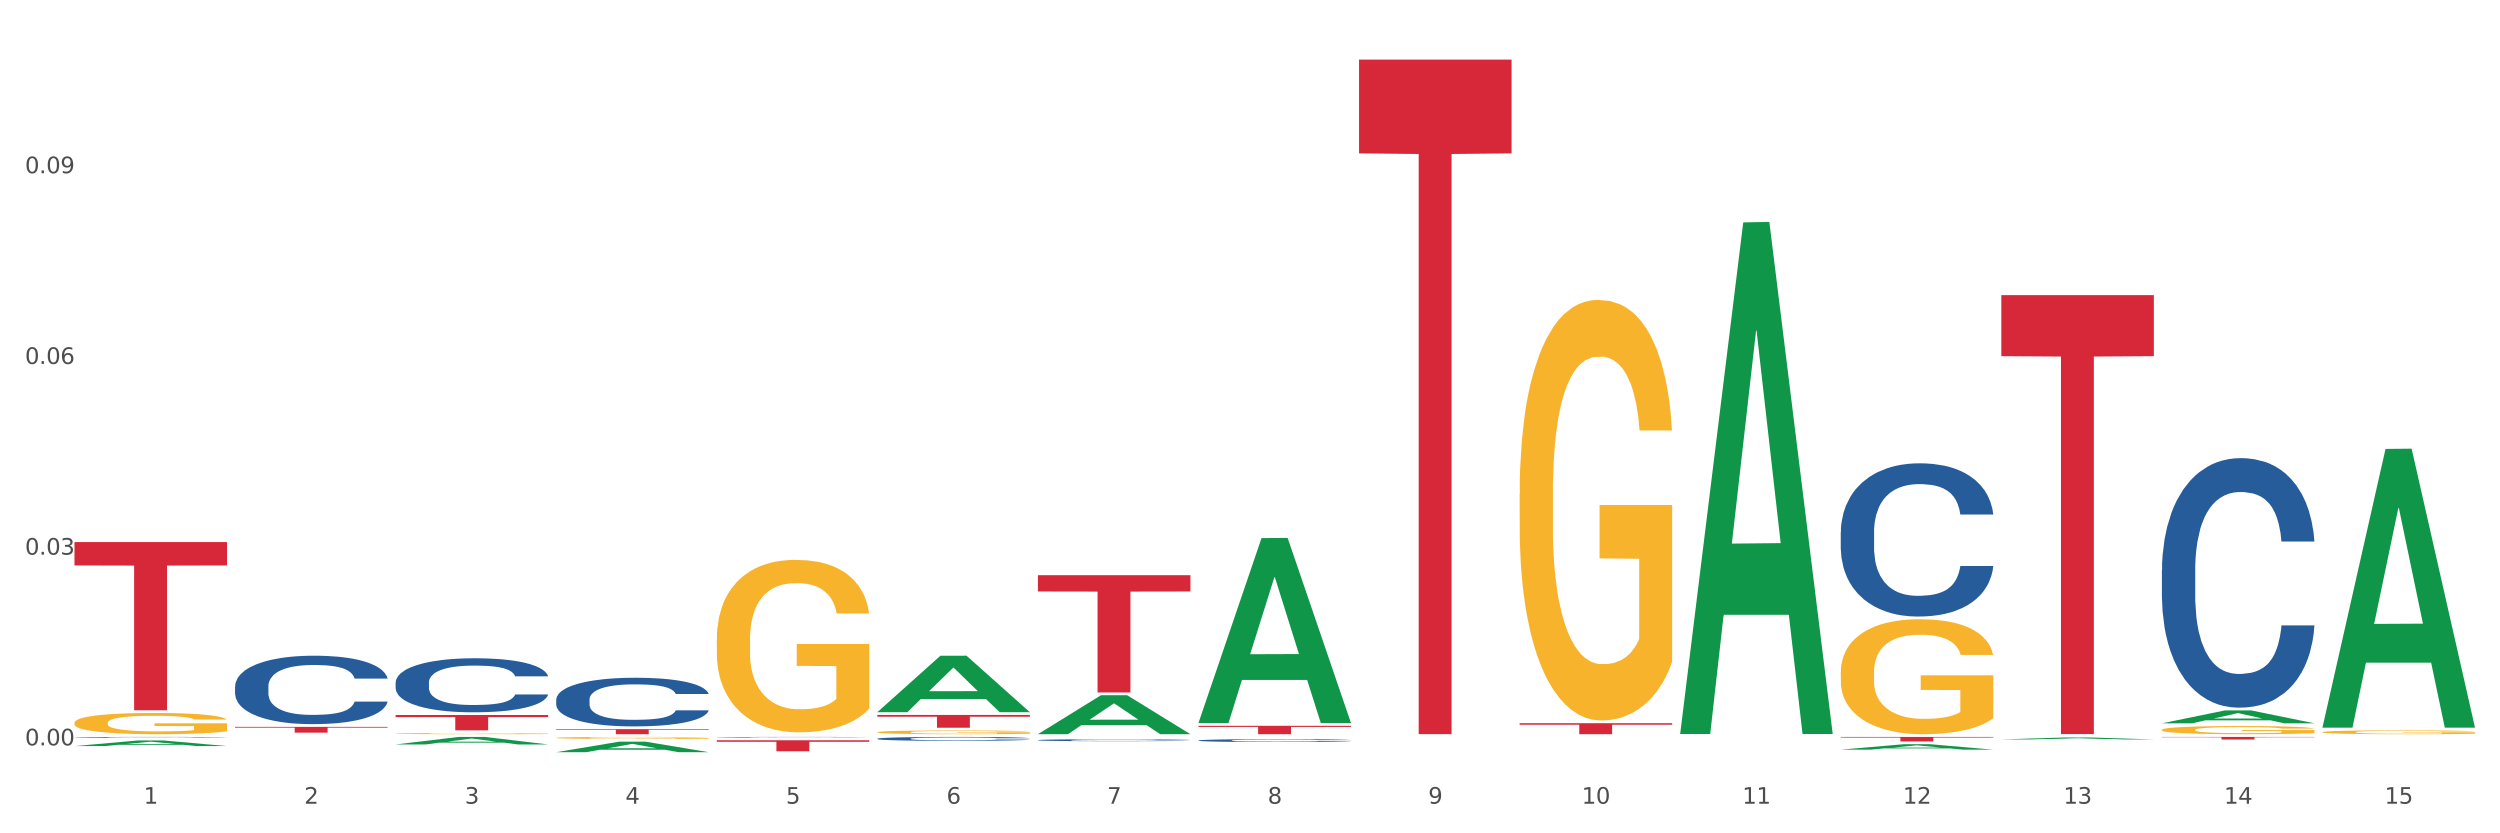 <?xml version="1.0" encoding="utf-8" standalone="no"?>
<!DOCTYPE svg PUBLIC "-//W3C//DTD SVG 1.1//EN"
  "http://www.w3.org/Graphics/SVG/1.1/DTD/svg11.dtd">
<svg xmlns:xlink="http://www.w3.org/1999/xlink" width="1080pt" height="360pt" viewBox="0 0 1080 360" xmlns="http://www.w3.org/2000/svg" version="1.1">
 <rect x="0" y="0" width="1080" height="360" fill="#333333" stroke="none"/>
 <defs>
  <style type="text/css">*{stroke-linejoin: round; stroke-linecap: butt}</style>
 </defs>
 <g id="figure_1">
  <g id="patch_1">
   <path d="M 0 360 
L 1080 360 
L 1080 0 
L 0 0 
z
" style="fill: #ffffff; stroke: #ffffff; stroke-linejoin: miter"/>
  </g>
  <g id="axes_1">
   <g id="matplotlib.axis_1">
    <g id="xtick_1">
     <g id="text_1">
      <!-- 1 -->
      <g style="fill: #4d4d4d" transform="translate(62.07 347.204) scale(0.096 -0.096)">
       <defs>
        <path id="DejaVuSans-31" d="M 794 531 
L 1825 531 
L 1825 4091 
L 703 3866 
L 703 4441 
L 1819 4666 
L 2450 4666 
L 2450 531 
L 3481 531 
L 3481 0 
L 794 0 
L 794 531 
z
" transform="scale(0.016)"/>
       </defs>
       <use xlink:href="#DejaVuSans-31"/>
      </g>
     </g>
    </g>
    <g id="xtick_2">
     <g id="text_2">
      <!-- 2 -->
      <g style="fill: #4d4d4d" transform="translate(131.436 347.204) scale(0.096 -0.096)">
       <defs>
        <path id="DejaVuSans-32" d="M 1228 531 
L 3431 531 
L 3431 0 
L 469 0 
L 469 531 
Q 828 903 1448 1529 
Q 2069 2156 2228 2338 
Q 2531 2678 2651 2914 
Q 2772 3150 2772 3378 
Q 2772 3750 2511 3984 
Q 2250 4219 1831 4219 
Q 1534 4219 1204 4116 
Q 875 4013 500 3803 
L 500 4441 
Q 881 4594 1212 4672 
Q 1544 4750 1819 4750 
Q 2544 4750 2975 4387 
Q 3406 4025 3406 3419 
Q 3406 3131 3298 2873 
Q 3191 2616 2906 2266 
Q 2828 2175 2409 1742 
Q 1991 1309 1228 531 
z
" transform="scale(0.016)"/>
       </defs>
       <use xlink:href="#DejaVuSans-32"/>
      </g>
     </g>
    </g>
    <g id="xtick_3">
     <g id="text_3">
      <!-- 3 -->
      <g style="fill: #4d4d4d" transform="translate(200.802 347.204) scale(0.096 -0.096)">
       <defs>
        <path id="DejaVuSans-33" d="M 2597 2516 
Q 3050 2419 3304 2112 
Q 3559 1806 3559 1356 
Q 3559 666 3084 287 
Q 2609 -91 1734 -91 
Q 1441 -91 1130 -33 
Q 819 25 488 141 
L 488 750 
Q 750 597 1062 519 
Q 1375 441 1716 441 
Q 2309 441 2620 675 
Q 2931 909 2931 1356 
Q 2931 1769 2642 2001 
Q 2353 2234 1838 2234 
L 1294 2234 
L 1294 2753 
L 1863 2753 
Q 2328 2753 2575 2939 
Q 2822 3125 2822 3475 
Q 2822 3834 2567 4026 
Q 2313 4219 1838 4219 
Q 1578 4219 1281 4162 
Q 984 4106 628 3988 
L 628 4550 
Q 988 4650 1302 4700 
Q 1616 4750 1894 4750 
Q 2613 4750 3031 4423 
Q 3450 4097 3450 3541 
Q 3450 3153 3228 2886 
Q 3006 2619 2597 2516 
z
" transform="scale(0.016)"/>
       </defs>
       <use xlink:href="#DejaVuSans-33"/>
      </g>
     </g>
    </g>
    <g id="xtick_4">
     <g id="text_4">
      <!-- 4 -->
      <g style="fill: #4d4d4d" transform="translate(270.169 347.204) scale(0.096 -0.096)">
       <defs>
        <path id="DejaVuSans-34" d="M 2419 4116 
L 825 1625 
L 2419 1625 
L 2419 4116 
z
M 2253 4666 
L 3047 4666 
L 3047 1625 
L 3713 1625 
L 3713 1100 
L 3047 1100 
L 3047 0 
L 2419 0 
L 2419 1100 
L 313 1100 
L 313 1709 
L 2253 4666 
z
" transform="scale(0.016)"/>
       </defs>
       <use xlink:href="#DejaVuSans-34"/>
      </g>
     </g>
    </g>
    <g id="xtick_5">
     <g id="text_5">
      <!-- 5 -->
      <g style="fill: #4d4d4d" transform="translate(339.535 347.204) scale(0.096 -0.096)">
       <defs>
        <path id="DejaVuSans-35" d="M 691 4666 
L 3169 4666 
L 3169 4134 
L 1269 4134 
L 1269 2991 
Q 1406 3038 1543 3061 
Q 1681 3084 1819 3084 
Q 2600 3084 3056 2656 
Q 3513 2228 3513 1497 
Q 3513 744 3044 326 
Q 2575 -91 1722 -91 
Q 1428 -91 1123 -41 
Q 819 9 494 109 
L 494 744 
Q 775 591 1075 516 
Q 1375 441 1709 441 
Q 2250 441 2565 725 
Q 2881 1009 2881 1497 
Q 2881 1984 2565 2268 
Q 2250 2553 1709 2553 
Q 1456 2553 1204 2497 
Q 953 2441 691 2322 
L 691 4666 
z
" transform="scale(0.016)"/>
       </defs>
       <use xlink:href="#DejaVuSans-35"/>
      </g>
     </g>
    </g>
    <g id="xtick_6">
     <g id="text_6">
      <!-- 6 -->
      <g style="fill: #4d4d4d" transform="translate(408.901 347.204) scale(0.096 -0.096)">
       <defs>
        <path id="DejaVuSans-36" d="M 2113 2584 
Q 1688 2584 1439 2293 
Q 1191 2003 1191 1497 
Q 1191 994 1439 701 
Q 1688 409 2113 409 
Q 2538 409 2786 701 
Q 3034 994 3034 1497 
Q 3034 2003 2786 2293 
Q 2538 2584 2113 2584 
z
M 3366 4563 
L 3366 3988 
Q 3128 4100 2886 4159 
Q 2644 4219 2406 4219 
Q 1781 4219 1451 3797 
Q 1122 3375 1075 2522 
Q 1259 2794 1537 2939 
Q 1816 3084 2150 3084 
Q 2853 3084 3261 2657 
Q 3669 2231 3669 1497 
Q 3669 778 3244 343 
Q 2819 -91 2113 -91 
Q 1303 -91 875 529 
Q 447 1150 447 2328 
Q 447 3434 972 4092 
Q 1497 4750 2381 4750 
Q 2619 4750 2861 4703 
Q 3103 4656 3366 4563 
z
" transform="scale(0.016)"/>
       </defs>
       <use xlink:href="#DejaVuSans-36"/>
      </g>
     </g>
    </g>
    <g id="xtick_7">
     <g id="text_7">
      <!-- 7 -->
      <g style="fill: #4d4d4d" transform="translate(478.267 347.204) scale(0.096 -0.096)">
       <defs>
        <path id="DejaVuSans-37" d="M 525 4666 
L 3525 4666 
L 3525 4397 
L 1831 0 
L 1172 0 
L 2766 4134 
L 525 4134 
L 525 4666 
z
" transform="scale(0.016)"/>
       </defs>
       <use xlink:href="#DejaVuSans-37"/>
      </g>
     </g>
    </g>
    <g id="xtick_8">
     <g id="text_8">
      <!-- 8 -->
      <g style="fill: #4d4d4d" transform="translate(547.634 347.204) scale(0.096 -0.096)">
       <defs>
        <path id="DejaVuSans-38" d="M 2034 2216 
Q 1584 2216 1326 1975 
Q 1069 1734 1069 1313 
Q 1069 891 1326 650 
Q 1584 409 2034 409 
Q 2484 409 2743 651 
Q 3003 894 3003 1313 
Q 3003 1734 2745 1975 
Q 2488 2216 2034 2216 
z
M 1403 2484 
Q 997 2584 770 2862 
Q 544 3141 544 3541 
Q 544 4100 942 4425 
Q 1341 4750 2034 4750 
Q 2731 4750 3128 4425 
Q 3525 4100 3525 3541 
Q 3525 3141 3298 2862 
Q 3072 2584 2669 2484 
Q 3125 2378 3379 2068 
Q 3634 1759 3634 1313 
Q 3634 634 3220 271 
Q 2806 -91 2034 -91 
Q 1263 -91 848 271 
Q 434 634 434 1313 
Q 434 1759 690 2068 
Q 947 2378 1403 2484 
z
M 1172 3481 
Q 1172 3119 1398 2916 
Q 1625 2713 2034 2713 
Q 2441 2713 2670 2916 
Q 2900 3119 2900 3481 
Q 2900 3844 2670 4047 
Q 2441 4250 2034 4250 
Q 1625 4250 1398 4047 
Q 1172 3844 1172 3481 
z
" transform="scale(0.016)"/>
       </defs>
       <use xlink:href="#DejaVuSans-38"/>
      </g>
     </g>
    </g>
    <g id="xtick_9">
     <g id="text_9">
      <!-- 9 -->
      <g style="fill: #4d4d4d" transform="translate(617 347.204) scale(0.096 -0.096)">
       <defs>
        <path id="DejaVuSans-39" d="M 703 97 
L 703 672 
Q 941 559 1184 500 
Q 1428 441 1663 441 
Q 2288 441 2617 861 
Q 2947 1281 2994 2138 
Q 2813 1869 2534 1725 
Q 2256 1581 1919 1581 
Q 1219 1581 811 2004 
Q 403 2428 403 3163 
Q 403 3881 828 4315 
Q 1253 4750 1959 4750 
Q 2769 4750 3195 4129 
Q 3622 3509 3622 2328 
Q 3622 1225 3098 567 
Q 2575 -91 1691 -91 
Q 1453 -91 1209 -44 
Q 966 3 703 97 
z
M 1959 2075 
Q 2384 2075 2632 2365 
Q 2881 2656 2881 3163 
Q 2881 3666 2632 3958 
Q 2384 4250 1959 4250 
Q 1534 4250 1286 3958 
Q 1038 3666 1038 3163 
Q 1038 2656 1286 2365 
Q 1534 2075 1959 2075 
z
" transform="scale(0.016)"/>
       </defs>
       <use xlink:href="#DejaVuSans-39"/>
      </g>
     </g>
    </g>
    <g id="xtick_10">
     <g id="text_10">
      <!-- 10 -->
      <g style="fill: #4d4d4d" transform="translate(683.312 347.204) scale(0.096 -0.096)">
       <defs>
        <path id="DejaVuSans-30" d="M 2034 4250 
Q 1547 4250 1301 3770 
Q 1056 3291 1056 2328 
Q 1056 1369 1301 889 
Q 1547 409 2034 409 
Q 2525 409 2770 889 
Q 3016 1369 3016 2328 
Q 3016 3291 2770 3770 
Q 2525 4250 2034 4250 
z
M 2034 4750 
Q 2819 4750 3233 4129 
Q 3647 3509 3647 2328 
Q 3647 1150 3233 529 
Q 2819 -91 2034 -91 
Q 1250 -91 836 529 
Q 422 1150 422 2328 
Q 422 3509 836 4129 
Q 1250 4750 2034 4750 
z
" transform="scale(0.016)"/>
       </defs>
       <use xlink:href="#DejaVuSans-31"/>
       <use xlink:href="#DejaVuSans-30" transform="translate(63.623 0)"/>
      </g>
     </g>
    </g>
    <g id="xtick_11">
     <g id="text_11">
      <!-- 11 -->
      <g style="fill: #4d4d4d" transform="translate(752.678 347.204) scale(0.096 -0.096)">
       <use xlink:href="#DejaVuSans-31"/>
       <use xlink:href="#DejaVuSans-31" transform="translate(63.623 0)"/>
      </g>
     </g>
    </g>
    <g id="xtick_12">
     <g id="text_12">
      <!-- 12 -->
      <g style="fill: #4d4d4d" transform="translate(822.044 347.204) scale(0.096 -0.096)">
       <use xlink:href="#DejaVuSans-31"/>
       <use xlink:href="#DejaVuSans-32" transform="translate(63.623 0)"/>
      </g>
     </g>
    </g>
    <g id="xtick_13">
     <g id="text_13">
      <!-- 13 -->
      <g style="fill: #4d4d4d" transform="translate(891.411 347.204) scale(0.096 -0.096)">
       <use xlink:href="#DejaVuSans-31"/>
       <use xlink:href="#DejaVuSans-33" transform="translate(63.623 0)"/>
      </g>
     </g>
    </g>
    <g id="xtick_14">
     <g id="text_14">
      <!-- 14 -->
      <g style="fill: #4d4d4d" transform="translate(960.777 347.204) scale(0.096 -0.096)">
       <use xlink:href="#DejaVuSans-31"/>
       <use xlink:href="#DejaVuSans-34" transform="translate(63.623 0)"/>
      </g>
     </g>
    </g>
    <g id="xtick_15">
     <g id="text_15">
      <!-- 15 -->
      <g style="fill: #4d4d4d" transform="translate(1030.143 347.204) scale(0.096 -0.096)">
       <use xlink:href="#DejaVuSans-31"/>
       <use xlink:href="#DejaVuSans-35" transform="translate(63.623 0)"/>
      </g>
     </g>
    </g>
    <g id="xtick_16"/>
    <g id="xtick_17"/>
    <g id="xtick_18"/>
    <g id="xtick_19"/>
    <g id="xtick_20"/>
    <g id="xtick_21"/>
    <g id="xtick_22"/>
    <g id="xtick_23"/>
    <g id="xtick_24"/>
    <g id="xtick_25"/>
    <g id="xtick_26"/>
    <g id="xtick_27"/>
    <g id="xtick_28"/>
    <g id="xtick_29"/>
   </g>
   <g id="matplotlib.axis_2">
    <g id="ytick_1">
     <g id="text_16">
      <!-- 0.00 -->
      <g style="fill: #4d4d4d" transform="translate(10.8 322.003) scale(0.096 -0.096)">
       <defs>
        <path id="DejaVuSans-2e" d="M 684 794 
L 1344 794 
L 1344 0 
L 684 0 
L 684 794 
z
" transform="scale(0.016)"/>
       </defs>
       <use xlink:href="#DejaVuSans-30"/>
       <use xlink:href="#DejaVuSans-2e" transform="translate(63.623 0)"/>
       <use xlink:href="#DejaVuSans-30" transform="translate(95.41 0)"/>
       <use xlink:href="#DejaVuSans-30" transform="translate(159.033 0)"/>
      </g>
     </g>
    </g>
    <g id="ytick_2">
     <g id="text_17">
      <!-- 0.03 -->
      <g style="fill: #4d4d4d" transform="translate(10.8 239.614) scale(0.096 -0.096)">
       <use xlink:href="#DejaVuSans-30"/>
       <use xlink:href="#DejaVuSans-2e" transform="translate(63.623 0)"/>
       <use xlink:href="#DejaVuSans-30" transform="translate(95.41 0)"/>
       <use xlink:href="#DejaVuSans-33" transform="translate(159.033 0)"/>
      </g>
     </g>
    </g>
    <g id="ytick_3">
     <g id="text_18">
      <!-- 0.06 -->
      <g style="fill: #4d4d4d" transform="translate(10.8 157.225) scale(0.096 -0.096)">
       <use xlink:href="#DejaVuSans-30"/>
       <use xlink:href="#DejaVuSans-2e" transform="translate(63.623 0)"/>
       <use xlink:href="#DejaVuSans-30" transform="translate(95.41 0)"/>
       <use xlink:href="#DejaVuSans-36" transform="translate(159.033 0)"/>
      </g>
     </g>
    </g>
    <g id="ytick_4">
     <g id="text_19">
      <!-- 0.09 -->
      <g style="fill: #4d4d4d" transform="translate(10.8 74.835) scale(0.096 -0.096)">
       <use xlink:href="#DejaVuSans-30"/>
       <use xlink:href="#DejaVuSans-2e" transform="translate(63.623 0)"/>
       <use xlink:href="#DejaVuSans-30" transform="translate(95.41 0)"/>
       <use xlink:href="#DejaVuSans-39" transform="translate(159.033 0)"/>
      </g>
     </g>
    </g>
    <g id="ytick_5"/>
    <g id="ytick_6"/>
    <g id="ytick_7"/>
    <g id="ytick_8"/>
   </g>
   <g id="PolyCollection_1">
    <path d="M 32.175 322.31 
L 32.243 322.308 
L 59.417 319.891 
L 70.695 319.889 
L 98.073 322.314 
L 85.029 322.314 
L 79.119 321.75 
L 51.061 321.75 
L 50.857 321.759 
L 45.151 322.314 
L 32.175 322.314 
L 32.175 322.31 
L 54.594 321.412 
L 75.586 321.41 
L 65.192 320.406 
L 65.056 320.401 
L 64.92 320.408 
L 54.526 321.41 
L 54.594 321.412 
L 32.175 322.31 
z
" clip-path="url(#p8bad317ba6)" style="fill: #109648"/>
    <path d="M 101.541 313.997 
L 167.439 313.997 
L 167.439 314.348 
L 141.517 314.35 
L 141.517 316.523 
L 127.307 316.523 
L 127.307 314.35 
L 101.541 314.348 
L 101.541 313.999 
L 101.541 313.997 
z
" clip-path="url(#p8bad317ba6)" style="fill: #d62839"/>
    <path d="M 170.907 308.883 
L 236.805 308.883 
L 236.805 309.804 
L 210.883 309.811 
L 210.883 315.517 
L 196.673 315.517 
L 196.673 309.811 
L 170.907 309.804 
L 170.907 308.889 
L 170.907 308.883 
z
" clip-path="url(#p8bad317ba6)" style="fill: #d62839"/>
    <path d="M 240.274 314.975 
L 306.172 314.975 
L 306.172 315.282 
L 280.25 315.284 
L 280.25 317.185 
L 266.039 317.185 
L 266.039 315.284 
L 240.274 315.282 
L 240.274 314.977 
L 240.274 314.975 
z
" clip-path="url(#p8bad317ba6)" style="fill: #d62839"/>
    <path d="M 309.64 319.805 
L 375.538 319.805 
L 375.538 320.463 
L 349.616 320.467 
L 349.616 324.54 
L 335.406 324.54 
L 335.406 320.467 
L 309.64 320.463 
L 309.64 319.809 
L 309.64 319.805 
z
" clip-path="url(#p8bad317ba6)" style="fill: #d62839"/>
    <path d="M 379.006 308.851 
L 444.904 308.851 
L 444.904 309.62 
L 418.982 309.625 
L 418.982 314.387 
L 404.772 314.387 
L 404.772 309.625 
L 379.006 309.62 
L 379.006 308.856 
L 379.006 308.851 
z
" clip-path="url(#p8bad317ba6)" style="fill: #d62839"/>
    <path d="M 448.372 248.476 
L 514.27 248.476 
L 514.27 255.517 
L 488.348 255.565 
L 488.348 299.148 
L 474.138 299.148 
L 474.138 255.565 
L 448.372 255.517 
L 448.372 248.523 
L 448.372 248.476 
z
" clip-path="url(#p8bad317ba6)" style="fill: #d62839"/>
    <path d="M 933.936 318.356 
L 999.834 318.356 
L 999.834 318.513 
L 973.912 318.514 
L 973.912 319.486 
L 959.702 319.486 
L 959.702 318.514 
L 933.936 318.513 
L 933.936 318.357 
L 933.936 318.356 
z
" clip-path="url(#p8bad317ba6)" style="fill: #d62839"/>
    <path d="M 864.57 127.507 
L 930.468 127.507 
L 930.468 153.857 
L 904.546 154.035 
L 904.546 317.12 
L 890.335 317.12 
L 890.335 154.035 
L 864.57 153.857 
L 864.57 127.685 
L 864.57 127.507 
z
" clip-path="url(#p8bad317ba6)" style="fill: #d62839"/>
    <path d="M 795.203 318.356 
L 861.101 318.356 
L 861.101 318.629 
L 835.179 318.631 
L 835.179 320.324 
L 820.969 320.324 
L 820.969 318.631 
L 795.203 318.629 
L 795.203 318.357 
L 795.203 318.356 
z
" clip-path="url(#p8bad317ba6)" style="fill: #d62839"/>
    <path d="M 656.471 312.427 
L 722.369 312.427 
L 722.369 313.088 
L 696.447 313.093 
L 696.447 317.185 
L 682.237 317.185 
L 682.237 313.093 
L 656.471 313.088 
L 656.471 312.432 
L 656.471 312.427 
z
" clip-path="url(#p8bad317ba6)" style="fill: #d62839"/>
    <path d="M 587.105 25.759 
L 653.003 25.759 
L 653.003 66.253 
L 627.081 66.527 
L 627.081 317.149 
L 612.871 317.149 
L 612.871 66.527 
L 587.105 66.253 
L 587.105 26.033 
L 587.105 25.759 
z
" clip-path="url(#p8bad317ba6)" style="fill: #d62839"/>
    <path d="M 517.739 313.535 
L 583.636 313.535 
L 583.636 314.042 
L 557.715 314.046 
L 557.715 317.185 
L 543.504 317.185 
L 543.504 314.046 
L 517.739 314.042 
L 517.739 313.539 
L 517.739 313.535 
z
" clip-path="url(#p8bad317ba6)" style="fill: #d62839"/>
    <path d="M 32.175 318.519 
L 32.253 318.518 
L 32.253 318.509 
L 32.487 318.496 
L 33.343 318.473 
L 34.434 318.456 
L 36.303 318.435 
L 37.316 318.426 
L 38.64 318.417 
L 41.366 318.401 
L 44.482 318.388 
L 46.663 318.381 
L 48.299 318.376 
L 51.96 318.368 
L 54.063 318.364 
L 56.244 318.361 
L 58.114 318.359 
L 61.229 318.357 
L 63.722 318.356 
L 66.604 318.356 
L 69.019 318.356 
L 72.212 318.357 
L 76.886 318.361 
L 78.677 318.364 
L 81.092 318.368 
L 83.585 318.373 
L 85.61 318.378 
L 87.947 318.386 
L 90.361 318.396 
L 92.698 318.408 
L 94.334 318.42 
L 95.658 318.432 
L 96.827 318.447 
L 97.683 318.463 
L 98.073 318.477 
L 83.818 318.477 
L 83.429 318.465 
L 82.65 318.451 
L 81.871 318.442 
L 81.014 318.435 
L 79.69 318.427 
L 78.522 318.422 
L 76.574 318.415 
L 74.783 318.411 
L 73.303 318.409 
L 71.511 318.407 
L 67.694 318.405 
L 64.968 318.405 
L 63.255 318.406 
L 61.151 318.407 
L 59.36 318.41 
L 57.257 318.414 
L 55.621 318.418 
L 53.985 318.423 
L 53.05 318.427 
L 51.648 318.435 
L 50.714 318.441 
L 49.467 318.451 
L 48.766 318.458 
L 47.52 318.477 
L 46.975 318.491 
L 46.741 318.501 
L 46.585 318.511 
L 46.585 318.563 
L 47.053 318.586 
L 47.442 318.596 
L 48.065 318.607 
L 49.234 318.622 
L 50.947 318.636 
L 52.739 318.646 
L 54.219 318.653 
L 55.621 318.657 
L 57.023 318.661 
L 58.737 318.664 
L 60.139 318.666 
L 62.242 318.668 
L 64.734 318.669 
L 66.682 318.669 
L 70.654 318.668 
L 72.446 318.666 
L 74.16 318.664 
L 76.029 318.66 
L 77.509 318.656 
L 78.366 318.653 
L 79.768 318.647 
L 80.858 318.64 
L 81.793 318.633 
L 82.416 318.626 
L 83.117 318.616 
L 83.663 318.605 
L 83.818 318.599 
L 98.073 318.599 
L 97.761 318.611 
L 97.216 318.622 
L 96.126 318.638 
L 95.269 318.647 
L 93.945 318.658 
L 92.542 318.667 
L 90.595 318.677 
L 88.804 318.685 
L 86.934 318.692 
L 84.909 318.697 
L 81.248 318.706 
L 79.924 318.708 
L 77.12 318.712 
L 74.939 318.714 
L 71.745 318.717 
L 68.473 318.718 
L 65.046 318.718 
L 62.008 318.718 
L 58.659 318.716 
L 56.556 318.714 
L 54.219 318.711 
L 51.493 318.706 
L 48.922 318.7 
L 46.507 318.694 
L 44.248 318.686 
L 42.145 318.678 
L 39.419 318.663 
L 37.394 318.649 
L 35.914 318.637 
L 34.901 318.626 
L 33.889 318.612 
L 33.343 318.602 
L 32.487 318.579 
L 32.175 318.557 
L 32.175 318.519 
z
" clip-path="url(#p8bad317ba6)" style="fill: #255c99"/>
    <path d="M 101.541 296.546 
L 101.619 296.519 
L 101.619 295.763 
L 101.853 294.737 
L 102.71 292.847 
L 103.8 291.417 
L 105.67 289.743 
L 106.682 289.041 
L 108.006 288.258 
L 110.733 286.989 
L 113.848 285.909 
L 116.029 285.315 
L 117.665 284.937 
L 121.326 284.262 
L 123.429 283.965 
L 125.61 283.722 
L 127.48 283.56 
L 130.595 283.371 
L 133.088 283.29 
L 135.97 283.263 
L 138.385 283.29 
L 141.578 283.398 
L 146.252 283.722 
L 148.044 283.911 
L 150.458 284.235 
L 152.951 284.667 
L 154.976 285.099 
L 157.313 285.72 
L 159.728 286.53 
L 162.064 287.556 
L 163.7 288.501 
L 165.024 289.5 
L 166.193 290.715 
L 167.05 292.037 
L 167.439 293.144 
L 153.185 293.144 
L 152.795 292.145 
L 152.016 291.066 
L 151.237 290.337 
L 150.38 289.743 
L 149.056 289.068 
L 147.888 288.636 
L 145.941 288.123 
L 144.149 287.799 
L 142.669 287.61 
L 140.877 287.448 
L 137.061 287.286 
L 134.334 287.286 
L 132.621 287.34 
L 130.518 287.475 
L 128.726 287.664 
L 126.623 287.988 
L 124.987 288.339 
L 123.351 288.798 
L 122.417 289.122 
L 121.015 289.716 
L 120.08 290.202 
L 118.834 291.039 
L 118.133 291.633 
L 116.886 293.171 
L 116.341 294.305 
L 116.107 295.088 
L 115.952 295.952 
L 115.952 300.164 
L 116.419 302.054 
L 116.808 302.864 
L 117.431 303.782 
L 118.6 304.97 
L 120.314 306.131 
L 122.105 306.968 
L 123.585 307.481 
L 124.987 307.859 
L 126.389 308.156 
L 128.103 308.426 
L 129.505 308.588 
L 131.608 308.75 
L 134.101 308.831 
L 136.048 308.831 
L 140.021 308.696 
L 141.812 308.561 
L 143.526 308.372 
L 145.395 308.075 
L 146.875 307.751 
L 147.732 307.508 
L 149.134 306.995 
L 150.225 306.455 
L 151.159 305.834 
L 151.783 305.294 
L 152.484 304.484 
L 153.029 303.566 
L 153.185 303.08 
L 167.439 303.08 
L 167.128 304.052 
L 166.582 304.997 
L 165.492 306.266 
L 164.635 306.995 
L 163.311 307.886 
L 161.909 308.642 
L 159.961 309.479 
L 158.17 310.1 
L 156.3 310.64 
L 154.275 311.125 
L 150.614 311.8 
L 149.29 311.989 
L 146.486 312.313 
L 144.305 312.502 
L 141.111 312.691 
L 137.84 312.799 
L 134.412 312.826 
L 131.374 312.772 
L 128.025 312.61 
L 125.922 312.448 
L 123.585 312.205 
L 120.859 311.827 
L 118.288 311.368 
L 115.874 310.829 
L 113.615 310.208 
L 111.512 309.506 
L 108.785 308.345 
L 106.76 307.211 
L 105.28 306.158 
L 104.267 305.267 
L 103.255 304.133 
L 102.71 303.35 
L 101.853 301.46 
L 101.541 299.705 
L 101.541 296.546 
z
" clip-path="url(#p8bad317ba6)" style="fill: #255c99"/>
    <path d="M 170.907 294.859 
L 170.985 294.837 
L 170.985 294.24 
L 171.219 293.43 
L 172.076 291.938 
L 173.166 290.808 
L 175.036 289.487 
L 176.048 288.933 
L 177.373 288.314 
L 180.099 287.313 
L 183.215 286.46 
L 185.396 285.991 
L 187.031 285.693 
L 190.692 285.16 
L 192.796 284.925 
L 194.977 284.733 
L 196.846 284.605 
L 199.962 284.456 
L 202.454 284.392 
L 205.336 284.371 
L 207.751 284.392 
L 210.945 284.478 
L 215.618 284.733 
L 217.41 284.883 
L 219.825 285.138 
L 222.317 285.479 
L 224.342 285.82 
L 226.679 286.311 
L 229.094 286.95 
L 231.431 287.76 
L 233.066 288.506 
L 234.391 289.295 
L 235.559 290.254 
L 236.416 291.299 
L 236.805 292.173 
L 222.551 292.173 
L 222.161 291.384 
L 221.382 290.531 
L 220.604 289.956 
L 219.747 289.487 
L 218.422 288.954 
L 217.254 288.613 
L 215.307 288.208 
L 213.515 287.952 
L 212.035 287.803 
L 210.244 287.675 
L 206.427 287.547 
L 203.701 287.547 
L 201.987 287.59 
L 199.884 287.696 
L 198.092 287.846 
L 195.989 288.101 
L 194.353 288.378 
L 192.718 288.741 
L 191.783 288.997 
L 190.381 289.466 
L 189.446 289.849 
L 188.2 290.51 
L 187.499 290.979 
L 186.252 292.194 
L 185.707 293.089 
L 185.474 293.707 
L 185.318 294.39 
L 185.318 297.715 
L 185.785 299.207 
L 186.175 299.847 
L 186.798 300.571 
L 187.966 301.509 
L 189.68 302.426 
L 191.471 303.087 
L 192.951 303.492 
L 194.353 303.79 
L 195.755 304.024 
L 197.469 304.238 
L 198.871 304.366 
L 200.974 304.493 
L 203.467 304.557 
L 205.414 304.557 
L 209.387 304.451 
L 211.178 304.344 
L 212.892 304.195 
L 214.761 303.961 
L 216.241 303.705 
L 217.098 303.513 
L 218.5 303.108 
L 219.591 302.682 
L 220.526 302.191 
L 221.149 301.765 
L 221.85 301.125 
L 222.395 300.401 
L 222.551 300.017 
L 236.805 300.017 
L 236.494 300.784 
L 235.949 301.53 
L 234.858 302.532 
L 234.001 303.108 
L 232.677 303.811 
L 231.275 304.408 
L 229.328 305.069 
L 227.536 305.559 
L 225.667 305.986 
L 223.641 306.369 
L 219.98 306.902 
L 218.656 307.051 
L 215.852 307.307 
L 213.671 307.456 
L 210.477 307.606 
L 207.206 307.691 
L 203.779 307.712 
L 200.741 307.67 
L 197.391 307.542 
L 195.288 307.414 
L 192.951 307.222 
L 190.225 306.923 
L 187.655 306.561 
L 185.24 306.135 
L 182.981 305.645 
L 180.878 305.09 
L 178.152 304.174 
L 176.126 303.278 
L 174.646 302.447 
L 173.634 301.744 
L 172.621 300.848 
L 172.076 300.23 
L 171.219 298.738 
L 170.907 297.353 
L 170.907 294.859 
z
" clip-path="url(#p8bad317ba6)" style="fill: #255c99"/>
    <path d="M 1003.302 318.928 
L 1003.38 318.928 
L 1003.38 318.928 
L 1003.614 318.928 
L 1004.47 318.927 
L 1005.561 318.927 
L 1007.43 318.927 
L 1008.443 318.926 
L 1009.767 318.926 
L 1012.494 318.926 
L 1015.609 318.926 
L 1017.79 318.925 
L 1019.426 318.925 
L 1023.087 318.925 
L 1025.19 318.925 
L 1027.371 318.925 
L 1029.241 318.925 
L 1032.356 318.925 
L 1034.849 318.925 
L 1037.731 318.925 
L 1040.146 318.925 
L 1043.339 318.925 
L 1048.013 318.925 
L 1049.805 318.925 
L 1052.219 318.925 
L 1054.712 318.925 
L 1056.737 318.925 
L 1059.074 318.925 
L 1061.489 318.926 
L 1063.825 318.926 
L 1065.461 318.926 
L 1066.785 318.927 
L 1067.954 318.927 
L 1068.811 318.927 
L 1069.2 318.928 
L 1054.945 318.928 
L 1054.556 318.927 
L 1053.777 318.927 
L 1052.998 318.927 
L 1052.141 318.927 
L 1050.817 318.926 
L 1049.649 318.926 
L 1047.701 318.926 
L 1045.91 318.926 
L 1044.43 318.926 
L 1042.638 318.926 
L 1038.822 318.926 
L 1036.095 318.926 
L 1034.382 318.926 
L 1032.278 318.926 
L 1030.487 318.926 
L 1028.384 318.926 
L 1026.748 318.926 
L 1025.112 318.926 
L 1024.178 318.926 
L 1022.775 318.927 
L 1021.841 318.927 
L 1020.594 318.927 
L 1019.893 318.927 
L 1018.647 318.928 
L 1018.102 318.928 
L 1017.868 318.928 
L 1017.712 318.928 
L 1017.712 318.929 
L 1018.18 318.93 
L 1018.569 318.93 
L 1019.192 318.93 
L 1020.361 318.931 
L 1022.074 318.931 
L 1023.866 318.931 
L 1025.346 318.931 
L 1026.748 318.932 
L 1028.15 318.932 
L 1029.864 318.932 
L 1031.266 318.932 
L 1033.369 318.932 
L 1035.862 318.932 
L 1037.809 318.932 
L 1041.781 318.932 
L 1043.573 318.932 
L 1045.287 318.932 
L 1047.156 318.932 
L 1048.636 318.932 
L 1049.493 318.931 
L 1050.895 318.931 
L 1051.986 318.931 
L 1052.92 318.931 
L 1053.543 318.931 
L 1054.244 318.931 
L 1054.79 318.93 
L 1054.945 318.93 
L 1069.2 318.93 
L 1068.888 318.93 
L 1068.343 318.931 
L 1067.253 318.931 
L 1066.396 318.931 
L 1065.072 318.932 
L 1063.67 318.932 
L 1061.722 318.932 
L 1059.931 318.932 
L 1058.061 318.932 
L 1056.036 318.932 
L 1052.375 318.933 
L 1051.051 318.933 
L 1048.247 318.933 
L 1046.066 318.933 
L 1042.872 318.933 
L 1039.6 318.933 
L 1036.173 318.933 
L 1033.135 318.933 
L 1029.786 318.933 
L 1027.683 318.933 
L 1025.346 318.933 
L 1022.62 318.933 
L 1020.049 318.933 
L 1017.634 318.932 
L 1015.376 318.932 
L 1013.272 318.932 
L 1010.546 318.932 
L 1008.521 318.931 
L 1007.041 318.931 
L 1006.028 318.931 
L 1005.016 318.931 
L 1004.47 318.93 
L 1003.614 318.93 
L 1003.302 318.929 
L 1003.302 318.928 
z
" clip-path="url(#p8bad317ba6)" style="fill: #255c99"/>
    <path d="M 933.936 246.349 
L 934.014 246.25 
L 934.014 243.494 
L 934.247 239.753 
L 935.104 232.861 
L 936.195 227.643 
L 938.064 221.539 
L 939.077 218.979 
L 940.401 216.124 
L 943.127 211.497 
L 946.243 207.559 
L 948.424 205.393 
L 950.06 204.014 
L 953.721 201.553 
L 955.824 200.47 
L 958.005 199.584 
L 959.874 198.993 
L 962.99 198.304 
L 965.483 198.009 
L 968.365 197.91 
L 970.779 198.009 
L 973.973 198.402 
L 978.647 199.584 
L 980.438 200.273 
L 982.853 201.454 
L 985.346 203.03 
L 987.371 204.605 
L 989.708 206.869 
L 992.122 209.823 
L 994.459 213.564 
L 996.095 217.01 
L 997.419 220.653 
L 998.587 225.083 
L 999.444 229.907 
L 999.834 233.944 
L 985.579 233.944 
L 985.19 230.301 
L 984.411 226.363 
L 983.632 223.705 
L 982.775 221.539 
L 981.451 219.078 
L 980.283 217.502 
L 978.335 215.632 
L 976.544 214.45 
L 975.064 213.761 
L 973.272 213.17 
L 969.455 212.58 
L 966.729 212.58 
L 965.015 212.777 
L 962.912 213.269 
L 961.121 213.958 
L 959.018 215.139 
L 957.382 216.419 
L 955.746 218.093 
L 954.811 219.274 
L 953.409 221.44 
L 952.475 223.213 
L 951.228 226.265 
L 950.527 228.431 
L 949.281 234.042 
L 948.736 238.177 
L 948.502 241.032 
L 948.346 244.183 
L 948.346 259.542 
L 948.814 266.433 
L 949.203 269.387 
L 949.826 272.734 
L 950.995 277.066 
L 952.708 281.3 
L 954.5 284.352 
L 955.98 286.222 
L 957.382 287.601 
L 958.784 288.684 
L 960.498 289.668 
L 961.9 290.259 
L 964.003 290.85 
L 966.495 291.145 
L 968.443 291.145 
L 972.415 290.653 
L 974.207 290.16 
L 975.92 289.471 
L 977.79 288.388 
L 979.27 287.207 
L 980.127 286.321 
L 981.529 284.45 
L 982.619 282.481 
L 983.554 280.217 
L 984.177 278.248 
L 984.878 275.294 
L 985.423 271.947 
L 985.579 270.174 
L 999.834 270.174 
L 999.522 273.719 
L 998.977 277.165 
L 997.886 281.792 
L 997.03 284.45 
L 995.705 287.699 
L 994.303 290.456 
L 992.356 293.508 
L 990.564 295.772 
L 988.695 297.741 
L 986.67 299.513 
L 983.009 301.975 
L 981.685 302.664 
L 978.88 303.845 
L 976.699 304.535 
L 973.506 305.224 
L 970.234 305.617 
L 966.807 305.716 
L 963.769 305.519 
L 960.42 304.928 
L 958.317 304.338 
L 955.98 303.452 
L 953.253 302.073 
L 950.683 300.399 
L 948.268 298.43 
L 946.009 296.166 
L 943.906 293.606 
L 941.18 289.373 
L 939.155 285.238 
L 937.675 281.398 
L 936.662 278.149 
L 935.65 274.014 
L 935.104 271.159 
L 934.247 264.267 
L 933.936 257.868 
L 933.936 246.349 
z
" clip-path="url(#p8bad317ba6)" style="fill: #255c99"/>
    <path d="M 795.203 229.891 
L 795.281 229.831 
L 795.281 228.138 
L 795.515 225.84 
L 796.372 221.608 
L 797.462 218.404 
L 799.332 214.655 
L 800.344 213.083 
L 801.669 211.33 
L 804.395 208.489 
L 807.511 206.07 
L 809.692 204.74 
L 811.327 203.894 
L 814.988 202.382 
L 817.092 201.717 
L 819.273 201.173 
L 821.142 200.81 
L 824.258 200.387 
L 826.75 200.206 
L 829.632 200.145 
L 832.047 200.206 
L 835.241 200.447 
L 839.914 201.173 
L 841.706 201.596 
L 844.121 202.322 
L 846.613 203.289 
L 848.638 204.256 
L 850.975 205.647 
L 853.39 207.461 
L 855.727 209.758 
L 857.362 211.874 
L 858.687 214.111 
L 859.855 216.832 
L 860.712 219.794 
L 861.101 222.273 
L 846.847 222.273 
L 846.457 220.036 
L 845.678 217.618 
L 844.899 215.986 
L 844.043 214.655 
L 842.718 213.144 
L 841.55 212.177 
L 839.603 211.028 
L 837.811 210.302 
L 836.331 209.879 
L 834.54 209.516 
L 830.723 209.154 
L 827.997 209.154 
L 826.283 209.275 
L 824.18 209.577 
L 822.388 210 
L 820.285 210.726 
L 818.649 211.512 
L 817.014 212.539 
L 816.079 213.265 
L 814.677 214.595 
L 813.742 215.683 
L 812.496 217.557 
L 811.795 218.888 
L 810.548 222.334 
L 810.003 224.873 
L 809.77 226.626 
L 809.614 228.561 
L 809.614 237.993 
L 810.081 242.225 
L 810.471 244.039 
L 811.094 246.094 
L 812.262 248.755 
L 813.976 251.354 
L 815.767 253.229 
L 817.247 254.377 
L 818.649 255.224 
L 820.051 255.889 
L 821.765 256.493 
L 823.167 256.856 
L 825.27 257.219 
L 827.763 257.4 
L 829.71 257.4 
L 833.683 257.098 
L 835.474 256.796 
L 837.188 256.372 
L 839.057 255.707 
L 840.537 254.982 
L 841.394 254.438 
L 842.796 253.289 
L 843.887 252.08 
L 844.822 250.689 
L 845.445 249.48 
L 846.146 247.666 
L 846.691 245.611 
L 846.847 244.522 
L 861.101 244.522 
L 860.79 246.699 
L 860.245 248.815 
L 859.154 251.657 
L 858.297 253.289 
L 856.973 255.284 
L 855.571 256.977 
L 853.624 258.851 
L 851.832 260.242 
L 849.963 261.451 
L 847.937 262.539 
L 844.276 264.051 
L 842.952 264.474 
L 840.148 265.199 
L 837.967 265.623 
L 834.773 266.046 
L 831.502 266.288 
L 828.074 266.348 
L 825.037 266.227 
L 821.687 265.865 
L 819.584 265.502 
L 817.247 264.958 
L 814.521 264.111 
L 811.951 263.083 
L 809.536 261.874 
L 807.277 260.484 
L 805.174 258.912 
L 802.448 256.312 
L 800.422 253.773 
L 798.942 251.415 
L 797.93 249.42 
L 796.917 246.88 
L 796.372 245.127 
L 795.515 240.895 
L 795.203 236.965 
L 795.203 229.891 
z
" clip-path="url(#p8bad317ba6)" style="fill: #255c99"/>
    <path d="M 517.739 319.874 
L 517.816 319.872 
L 517.816 319.841 
L 518.05 319.798 
L 518.907 319.719 
L 519.997 319.659 
L 521.867 319.589 
L 522.88 319.56 
L 524.204 319.527 
L 526.93 319.474 
L 530.046 319.429 
L 532.227 319.404 
L 533.863 319.388 
L 537.523 319.36 
L 539.627 319.347 
L 541.808 319.337 
L 543.677 319.33 
L 546.793 319.322 
L 549.285 319.319 
L 552.167 319.318 
L 554.582 319.319 
L 557.776 319.324 
L 562.449 319.337 
L 564.241 319.345 
L 566.656 319.359 
L 569.148 319.377 
L 571.173 319.395 
L 573.51 319.421 
L 575.925 319.455 
L 578.262 319.497 
L 579.898 319.537 
L 581.222 319.579 
L 582.39 319.63 
L 583.247 319.685 
L 583.636 319.731 
L 569.382 319.731 
L 568.992 319.689 
L 568.214 319.644 
L 567.435 319.614 
L 566.578 319.589 
L 565.254 319.561 
L 564.085 319.543 
L 562.138 319.521 
L 560.346 319.508 
L 558.866 319.5 
L 557.075 319.493 
L 553.258 319.486 
L 550.532 319.486 
L 548.818 319.488 
L 546.715 319.494 
L 544.923 319.502 
L 542.82 319.516 
L 541.184 319.53 
L 539.549 319.549 
L 538.614 319.563 
L 537.212 319.588 
L 536.277 319.608 
L 535.031 319.643 
L 534.33 319.668 
L 533.084 319.732 
L 532.538 319.78 
L 532.305 319.813 
L 532.149 319.849 
L 532.149 320.025 
L 532.616 320.104 
L 533.006 320.138 
L 533.629 320.176 
L 534.797 320.226 
L 536.511 320.274 
L 538.302 320.309 
L 539.782 320.331 
L 541.184 320.347 
L 542.587 320.359 
L 544.3 320.37 
L 545.702 320.377 
L 547.805 320.384 
L 550.298 320.387 
L 552.245 320.387 
L 556.218 320.382 
L 558.009 320.376 
L 559.723 320.368 
L 561.593 320.356 
L 563.073 320.342 
L 563.929 320.332 
L 565.331 320.311 
L 566.422 320.288 
L 567.357 320.262 
L 567.98 320.239 
L 568.681 320.206 
L 569.226 320.167 
L 569.382 320.147 
L 583.636 320.147 
L 583.325 320.188 
L 582.78 320.227 
L 581.689 320.28 
L 580.832 320.311 
L 579.508 320.348 
L 578.106 320.38 
L 576.159 320.415 
L 574.367 320.44 
L 572.498 320.463 
L 570.472 320.483 
L 566.811 320.512 
L 565.487 320.52 
L 562.683 320.533 
L 560.502 320.541 
L 557.308 320.549 
L 554.037 320.553 
L 550.61 320.555 
L 547.572 320.552 
L 544.222 320.546 
L 542.119 320.539 
L 539.782 320.529 
L 537.056 320.513 
L 534.486 320.494 
L 532.071 320.471 
L 529.812 320.445 
L 527.709 320.416 
L 524.983 320.367 
L 522.957 320.32 
L 521.477 320.276 
L 520.465 320.238 
L 519.452 320.191 
L 518.907 320.158 
L 518.05 320.079 
L 517.739 320.006 
L 517.739 319.874 
z
" clip-path="url(#p8bad317ba6)" style="fill: #255c99"/>
    <path d="M 448.372 319.733 
L 448.45 319.732 
L 448.45 319.71 
L 448.684 319.681 
L 449.541 319.627 
L 450.631 319.586 
L 452.501 319.539 
L 453.513 319.519 
L 454.837 319.496 
L 457.564 319.46 
L 460.679 319.429 
L 462.861 319.412 
L 464.496 319.401 
L 468.157 319.382 
L 470.26 319.374 
L 472.441 319.367 
L 474.311 319.362 
L 477.427 319.357 
L 479.919 319.354 
L 482.801 319.354 
L 485.216 319.354 
L 488.41 319.358 
L 493.083 319.367 
L 494.875 319.372 
L 497.289 319.381 
L 499.782 319.394 
L 501.807 319.406 
L 504.144 319.424 
L 506.559 319.447 
L 508.896 319.476 
L 510.531 319.503 
L 511.856 319.532 
L 513.024 319.566 
L 513.881 319.604 
L 514.27 319.636 
L 500.016 319.636 
L 499.626 319.607 
L 498.847 319.576 
L 498.068 319.555 
L 497.212 319.539 
L 495.887 319.519 
L 494.719 319.507 
L 492.772 319.492 
L 490.98 319.483 
L 489.5 319.478 
L 487.709 319.473 
L 483.892 319.468 
L 481.165 319.468 
L 479.452 319.47 
L 477.349 319.474 
L 475.557 319.479 
L 473.454 319.488 
L 471.818 319.498 
L 470.183 319.512 
L 469.248 319.521 
L 467.846 319.538 
L 466.911 319.552 
L 465.665 319.575 
L 464.964 319.592 
L 463.717 319.636 
L 463.172 319.669 
L 462.938 319.691 
L 462.783 319.716 
L 462.783 319.836 
L 463.25 319.89 
L 463.639 319.913 
L 464.263 319.939 
L 465.431 319.973 
L 467.145 320.006 
L 468.936 320.03 
L 470.416 320.044 
L 471.818 320.055 
L 473.22 320.064 
L 474.934 320.071 
L 476.336 320.076 
L 478.439 320.081 
L 480.932 320.083 
L 482.879 320.083 
L 486.852 320.079 
L 488.643 320.075 
L 490.357 320.07 
L 492.226 320.061 
L 493.706 320.052 
L 494.563 320.045 
L 495.965 320.031 
L 497.056 320.015 
L 497.99 319.997 
L 498.614 319.982 
L 499.315 319.959 
L 499.86 319.933 
L 500.016 319.919 
L 514.27 319.919 
L 513.959 319.947 
L 513.413 319.974 
L 512.323 320.01 
L 511.466 320.031 
L 510.142 320.056 
L 508.74 320.078 
L 506.792 320.101 
L 505.001 320.119 
L 503.131 320.135 
L 501.106 320.148 
L 497.445 320.168 
L 496.121 320.173 
L 493.317 320.182 
L 491.136 320.188 
L 487.942 320.193 
L 484.671 320.196 
L 481.243 320.197 
L 478.206 320.195 
L 474.856 320.191 
L 472.753 320.186 
L 470.416 320.179 
L 467.69 320.168 
L 465.119 320.155 
L 462.705 320.14 
L 460.446 320.122 
L 458.343 320.102 
L 455.616 320.069 
L 453.591 320.037 
L 452.111 320.007 
L 451.099 319.981 
L 450.086 319.949 
L 449.541 319.927 
L 448.684 319.873 
L 448.372 319.823 
L 448.372 319.733 
z
" clip-path="url(#p8bad317ba6)" style="fill: #255c99"/>
    <path d="M 379.006 319.112 
L 379.084 319.11 
L 379.084 319.067 
L 379.318 319.009 
L 380.175 318.901 
L 381.265 318.82 
L 383.134 318.725 
L 384.147 318.685 
L 385.471 318.64 
L 388.198 318.568 
L 391.313 318.506 
L 393.494 318.472 
L 395.13 318.451 
L 398.791 318.412 
L 400.894 318.396 
L 403.075 318.382 
L 404.945 318.372 
L 408.06 318.362 
L 410.553 318.357 
L 413.435 318.356 
L 415.85 318.357 
L 419.043 318.363 
L 423.717 318.382 
L 425.509 318.392 
L 427.923 318.411 
L 430.416 318.436 
L 432.441 318.46 
L 434.778 318.495 
L 437.193 318.542 
L 439.529 318.6 
L 441.165 318.654 
L 442.489 318.711 
L 443.658 318.78 
L 444.515 318.855 
L 444.904 318.918 
L 430.65 318.918 
L 430.26 318.861 
L 429.481 318.8 
L 428.702 318.758 
L 427.845 318.725 
L 426.521 318.686 
L 425.353 318.662 
L 423.405 318.632 
L 421.614 318.614 
L 420.134 318.603 
L 418.342 318.594 
L 414.526 318.585 
L 411.799 318.585 
L 410.086 318.588 
L 407.982 318.595 
L 406.191 318.606 
L 404.088 318.625 
L 402.452 318.645 
L 400.816 318.671 
L 399.882 318.689 
L 398.479 318.723 
L 397.545 318.751 
L 396.298 318.798 
L 395.597 318.832 
L 394.351 318.92 
L 393.806 318.984 
L 393.572 319.029 
L 393.416 319.078 
L 393.416 319.318 
L 393.884 319.426 
L 394.273 319.472 
L 394.896 319.524 
L 396.065 319.592 
L 397.778 319.658 
L 399.57 319.705 
L 401.05 319.735 
L 402.452 319.756 
L 403.854 319.773 
L 405.568 319.788 
L 406.97 319.798 
L 409.073 319.807 
L 411.566 319.812 
L 413.513 319.812 
L 417.485 319.804 
L 419.277 319.796 
L 420.991 319.785 
L 422.86 319.768 
L 424.34 319.75 
L 425.197 319.736 
L 426.599 319.707 
L 427.69 319.676 
L 428.624 319.641 
L 429.247 319.61 
L 429.948 319.564 
L 430.494 319.512 
L 430.65 319.484 
L 444.904 319.484 
L 444.592 319.539 
L 444.047 319.593 
L 442.957 319.665 
L 442.1 319.707 
L 440.776 319.758 
L 439.374 319.801 
L 437.426 319.848 
L 435.635 319.884 
L 433.765 319.915 
L 431.74 319.942 
L 428.079 319.981 
L 426.755 319.991 
L 423.951 320.01 
L 421.77 320.021 
L 418.576 320.031 
L 415.304 320.038 
L 411.877 320.039 
L 408.839 320.036 
L 405.49 320.027 
L 403.387 320.018 
L 401.05 320.004 
L 398.324 319.982 
L 395.753 319.956 
L 393.339 319.925 
L 391.08 319.89 
L 388.976 319.85 
L 386.25 319.784 
L 384.225 319.719 
L 382.745 319.659 
L 381.732 319.609 
L 380.72 319.544 
L 380.175 319.499 
L 379.318 319.392 
L 379.006 319.292 
L 379.006 319.112 
z
" clip-path="url(#p8bad317ba6)" style="fill: #255c99"/>
    <path d="M 32.175 234.167 
L 98.073 234.167 
L 98.073 244.265 
L 72.151 244.333 
L 72.151 306.831 
L 57.941 306.831 
L 57.941 244.333 
L 32.175 244.265 
L 32.175 234.236 
L 32.175 234.167 
z
" clip-path="url(#p8bad317ba6)" style="fill: #d62839"/>
    <path d="M 309.64 318.481 
L 309.718 318.481 
L 309.718 318.473 
L 309.951 318.464 
L 310.808 318.446 
L 311.899 318.432 
L 313.768 318.417 
L 314.781 318.41 
L 316.105 318.403 
L 318.831 318.391 
L 321.947 318.381 
L 324.128 318.375 
L 325.764 318.371 
L 329.425 318.365 
L 331.528 318.362 
L 333.709 318.36 
L 335.578 318.358 
L 338.694 318.357 
L 341.187 318.356 
L 344.069 318.356 
L 346.484 318.356 
L 349.677 318.357 
L 354.351 318.36 
L 356.142 318.362 
L 358.557 318.365 
L 361.05 318.369 
L 363.075 318.373 
L 365.412 318.379 
L 367.826 318.386 
L 370.163 318.396 
L 371.799 318.405 
L 373.123 318.414 
L 374.291 318.426 
L 375.148 318.438 
L 375.538 318.449 
L 361.283 318.449 
L 360.894 318.439 
L 360.115 318.429 
L 359.336 318.422 
L 358.479 318.417 
L 357.155 318.41 
L 355.987 318.406 
L 354.039 318.401 
L 352.248 318.398 
L 350.768 318.397 
L 348.976 318.395 
L 345.159 318.393 
L 342.433 318.393 
L 340.719 318.394 
L 338.616 318.395 
L 336.825 318.397 
L 334.722 318.4 
L 333.086 318.403 
L 331.45 318.408 
L 330.515 318.411 
L 329.113 318.416 
L 328.179 318.421 
L 326.932 318.429 
L 326.231 318.434 
L 324.985 318.449 
L 324.44 318.46 
L 324.206 318.467 
L 324.05 318.475 
L 324.05 318.515 
L 324.518 318.533 
L 324.907 318.54 
L 325.53 318.549 
L 326.699 318.56 
L 328.412 318.571 
L 330.204 318.579 
L 331.684 318.584 
L 333.086 318.587 
L 334.488 318.59 
L 336.202 318.593 
L 337.604 318.594 
L 339.707 318.596 
L 342.199 318.597 
L 344.147 318.597 
L 348.119 318.595 
L 349.911 318.594 
L 351.624 318.592 
L 353.494 318.589 
L 354.974 318.586 
L 355.831 318.584 
L 357.233 318.579 
L 358.323 318.574 
L 359.258 318.568 
L 359.881 318.563 
L 360.582 318.556 
L 361.127 318.547 
L 361.283 318.542 
L 375.538 318.542 
L 375.226 318.552 
L 374.681 318.56 
L 373.59 318.572 
L 372.734 318.579 
L 371.409 318.588 
L 370.007 318.595 
L 368.06 318.603 
L 366.268 318.609 
L 364.399 318.614 
L 362.374 318.618 
L 358.713 318.625 
L 357.389 318.626 
L 354.584 318.629 
L 352.403 318.631 
L 349.21 318.633 
L 345.938 318.634 
L 342.511 318.634 
L 339.473 318.634 
L 336.124 318.632 
L 334.021 318.631 
L 331.684 318.628 
L 328.957 318.625 
L 326.387 318.62 
L 323.972 318.615 
L 321.713 318.61 
L 319.61 318.603 
L 316.884 318.592 
L 314.859 318.581 
L 313.379 318.571 
L 312.366 318.563 
L 311.354 318.552 
L 310.808 318.545 
L 309.951 318.527 
L 309.64 318.511 
L 309.64 318.481 
z
" clip-path="url(#p8bad317ba6)" style="fill: #255c99"/>
    <path d="M 240.274 302.232 
L 240.352 302.213 
L 240.352 301.675 
L 240.585 300.946 
L 241.442 299.603 
L 242.533 298.585 
L 244.402 297.396 
L 245.415 296.897 
L 246.739 296.34 
L 249.465 295.438 
L 252.581 294.67 
L 254.762 294.248 
L 256.398 293.979 
L 260.059 293.5 
L 262.162 293.289 
L 264.343 293.116 
L 266.212 293.001 
L 269.328 292.866 
L 271.821 292.809 
L 274.703 292.79 
L 277.117 292.809 
L 280.311 292.885 
L 284.985 293.116 
L 286.776 293.25 
L 289.191 293.48 
L 291.683 293.788 
L 293.709 294.095 
L 296.045 294.536 
L 298.46 295.112 
L 300.797 295.841 
L 302.433 296.513 
L 303.757 297.223 
L 304.925 298.086 
L 305.782 299.027 
L 306.172 299.814 
L 291.917 299.814 
L 291.528 299.104 
L 290.749 298.336 
L 289.97 297.818 
L 289.113 297.396 
L 287.789 296.916 
L 286.62 296.609 
L 284.673 296.244 
L 282.881 296.014 
L 281.401 295.879 
L 279.61 295.764 
L 275.793 295.649 
L 273.067 295.649 
L 271.353 295.687 
L 269.25 295.783 
L 267.458 295.918 
L 265.355 296.148 
L 263.72 296.398 
L 262.084 296.724 
L 261.149 296.954 
L 259.747 297.376 
L 258.812 297.722 
L 257.566 298.317 
L 256.865 298.739 
L 255.619 299.833 
L 255.073 300.639 
L 254.84 301.195 
L 254.684 301.81 
L 254.684 304.803 
L 255.151 306.147 
L 255.541 306.723 
L 256.164 307.375 
L 257.332 308.22 
L 259.046 309.045 
L 260.838 309.64 
L 262.318 310.004 
L 263.72 310.273 
L 265.122 310.484 
L 266.835 310.676 
L 268.237 310.791 
L 270.341 310.906 
L 272.833 310.964 
L 274.78 310.964 
L 278.753 310.868 
L 280.545 310.772 
L 282.258 310.638 
L 284.128 310.427 
L 285.608 310.196 
L 286.465 310.024 
L 287.867 309.659 
L 288.957 309.275 
L 289.892 308.834 
L 290.515 308.45 
L 291.216 307.874 
L 291.761 307.222 
L 291.917 306.876 
L 306.172 306.876 
L 305.86 307.567 
L 305.315 308.239 
L 304.224 309.141 
L 303.367 309.659 
L 302.043 310.292 
L 300.641 310.83 
L 298.694 311.425 
L 296.902 311.866 
L 295.033 312.25 
L 293.008 312.595 
L 289.347 313.075 
L 288.022 313.209 
L 285.218 313.44 
L 283.037 313.574 
L 279.844 313.708 
L 276.572 313.785 
L 273.145 313.804 
L 270.107 313.766 
L 266.757 313.651 
L 264.654 313.536 
L 262.318 313.363 
L 259.591 313.094 
L 257.021 312.768 
L 254.606 312.384 
L 252.347 311.943 
L 250.244 311.444 
L 247.518 310.619 
L 245.493 309.812 
L 244.013 309.064 
L 243 308.431 
L 241.987 307.625 
L 241.442 307.068 
L 240.585 305.725 
L 240.274 304.477 
L 240.274 302.232 
z
" clip-path="url(#p8bad317ba6)" style="fill: #255c99"/>
    <path d="M 309.64 276.305 
L 309.718 276.236 
L 309.718 273.787 
L 309.873 271.677 
L 310.651 266.573 
L 311.818 262.354 
L 312.674 260.108 
L 313.53 258.271 
L 314.541 256.434 
L 315.786 254.528 
L 318.042 251.738 
L 319.443 250.309 
L 321.155 248.812 
L 324.267 246.634 
L 326.523 245.409 
L 328.857 244.388 
L 332.669 243.164 
L 335.159 242.619 
L 337.804 242.211 
L 340.994 241.939 
L 343.406 241.871 
L 348.696 242.075 
L 353.209 242.687 
L 355.387 243.164 
L 358.188 243.98 
L 359.666 244.525 
L 362.078 245.613 
L 364.568 247.042 
L 366.279 248.267 
L 368.847 250.581 
L 370.792 252.895 
L 372.581 255.753 
L 373.515 257.726 
L 374.215 259.564 
L 374.838 261.673 
L 375.46 265.008 
L 361.456 265.008 
L 360.911 262.626 
L 360.055 260.38 
L 358.81 258.203 
L 357.721 256.842 
L 355.854 255.141 
L 354.142 254.052 
L 352.353 253.235 
L 350.174 252.555 
L 348.463 252.214 
L 346.051 251.942 
L 341.305 252.01 
L 338.115 252.555 
L 335.937 253.235 
L 334.536 253.848 
L 333.292 254.528 
L 331.891 255.481 
L 330.257 256.91 
L 329.09 258.203 
L 327.923 259.836 
L 326.99 261.469 
L 326.134 263.375 
L 325.434 265.416 
L 324.889 267.526 
L 324.422 270.112 
L 324.033 274.399 
L 324.033 283.722 
L 324.189 285.832 
L 324.578 288.622 
L 325.045 290.731 
L 325.823 293.249 
L 326.523 294.951 
L 327.845 297.4 
L 329.324 299.442 
L 330.491 300.735 
L 331.658 301.824 
L 333.681 303.321 
L 335.937 304.546 
L 337.882 305.294 
L 340.527 305.975 
L 342.317 306.247 
L 343.873 306.383 
L 347.685 306.383 
L 350.408 306.179 
L 353.442 305.703 
L 355.776 305.09 
L 357.721 304.342 
L 359.9 303.117 
L 361.3 301.96 
L 361.3 287.737 
L 344.184 287.669 
L 344.184 278.21 
L 375.538 278.21 
L 375.538 305.975 
L 374.215 307.404 
L 372.737 308.697 
L 371.181 309.854 
L 368.847 311.283 
L 366.046 312.644 
L 363.556 313.597 
L 360.911 314.413 
L 357.799 315.162 
L 353.753 315.842 
L 351.264 316.115 
L 348.152 316.319 
L 344.495 316.387 
L 341.305 316.251 
L 338.193 315.91 
L 334.925 315.298 
L 331.736 314.413 
L 329.324 313.529 
L 326.912 312.44 
L 324.344 311.011 
L 322.322 309.65 
L 320.766 308.425 
L 319.054 306.86 
L 317.187 304.818 
L 315.786 302.981 
L 314.541 301.075 
L 313.219 298.625 
L 312.285 296.516 
L 311.352 293.862 
L 310.807 291.888 
L 310.184 288.826 
L 309.718 284.539 
L 309.64 276.305 
z
" clip-path="url(#p8bad317ba6)" style="fill: #f7b32b"/>
    <path d="M 170.907 316.917 
L 170.985 316.917 
L 170.985 316.9 
L 171.141 316.886 
L 171.919 316.852 
L 173.086 316.824 
L 173.942 316.809 
L 174.798 316.797 
L 175.809 316.784 
L 177.054 316.772 
L 179.31 316.753 
L 180.71 316.743 
L 182.422 316.733 
L 185.534 316.719 
L 187.79 316.711 
L 190.124 316.704 
L 193.937 316.696 
L 196.426 316.692 
L 199.072 316.689 
L 202.261 316.688 
L 204.673 316.687 
L 209.964 316.688 
L 214.476 316.693 
L 216.655 316.696 
L 219.456 316.701 
L 220.934 316.705 
L 223.346 316.712 
L 225.835 316.722 
L 227.547 316.73 
L 230.114 316.745 
L 232.059 316.761 
L 233.849 316.78 
L 234.783 316.793 
L 235.483 316.805 
L 236.105 316.819 
L 236.728 316.842 
L 222.723 316.842 
L 222.179 316.826 
L 221.323 316.811 
L 220.078 316.796 
L 218.989 316.787 
L 217.122 316.776 
L 215.41 316.768 
L 213.62 316.763 
L 211.442 316.758 
L 209.73 316.756 
L 207.319 316.754 
L 202.573 316.755 
L 199.383 316.758 
L 197.204 316.763 
L 195.804 316.767 
L 194.559 316.772 
L 193.159 316.778 
L 191.525 316.788 
L 190.358 316.796 
L 189.191 316.807 
L 188.257 316.818 
L 187.401 316.831 
L 186.701 316.844 
L 186.157 316.859 
L 185.69 316.876 
L 185.301 316.905 
L 185.301 316.967 
L 185.456 316.981 
L 185.845 317 
L 186.312 317.014 
L 187.09 317.031 
L 187.79 317.042 
L 189.113 317.058 
L 190.591 317.072 
L 191.758 317.081 
L 192.925 317.088 
L 194.948 317.098 
L 197.204 317.106 
L 199.149 317.111 
L 201.795 317.116 
L 203.584 317.117 
L 205.14 317.118 
L 208.952 317.118 
L 211.675 317.117 
L 214.71 317.114 
L 217.044 317.11 
L 218.989 317.105 
L 221.167 317.096 
L 222.568 317.089 
L 222.568 316.994 
L 205.451 316.993 
L 205.451 316.93 
L 236.805 316.93 
L 236.805 317.116 
L 235.483 317.125 
L 234.004 317.134 
L 232.448 317.142 
L 230.114 317.151 
L 227.314 317.16 
L 224.824 317.167 
L 222.179 317.172 
L 219.067 317.177 
L 215.021 317.182 
L 212.531 317.183 
L 209.419 317.185 
L 205.763 317.185 
L 202.573 317.184 
L 199.461 317.182 
L 196.193 317.178 
L 193.003 317.172 
L 190.591 317.166 
L 188.179 317.159 
L 185.612 317.149 
L 183.589 317.14 
L 182.033 317.132 
L 180.321 317.122 
L 178.454 317.108 
L 177.054 317.096 
L 175.809 317.083 
L 174.486 317.066 
L 173.553 317.052 
L 172.619 317.035 
L 172.074 317.021 
L 171.452 317.001 
L 170.985 316.972 
L 170.907 316.917 
z
" clip-path="url(#p8bad317ba6)" style="fill: #f7b32b"/>
    <path d="M 240.274 318.756 
L 240.351 318.755 
L 240.351 318.727 
L 240.507 318.702 
L 241.285 318.643 
L 242.452 318.594 
L 243.308 318.568 
L 244.164 318.546 
L 245.175 318.525 
L 246.42 318.503 
L 248.676 318.47 
L 250.077 318.454 
L 251.788 318.436 
L 254.9 318.411 
L 257.157 318.397 
L 259.491 318.385 
L 263.303 318.371 
L 265.793 318.364 
L 268.438 318.36 
L 271.628 318.356 
L 274.04 318.356 
L 279.33 318.358 
L 283.843 318.365 
L 286.021 318.371 
L 288.822 318.38 
L 290.3 318.386 
L 292.712 318.399 
L 295.202 318.416 
L 296.913 318.43 
L 299.481 318.457 
L 301.426 318.484 
L 303.215 318.517 
L 304.149 318.54 
L 304.849 318.561 
L 305.471 318.586 
L 306.094 318.625 
L 292.089 318.625 
L 291.545 318.597 
L 290.689 318.571 
L 289.444 318.545 
L 288.355 318.53 
L 286.488 318.51 
L 284.776 318.497 
L 282.987 318.488 
L 280.808 318.48 
L 279.097 318.476 
L 276.685 318.473 
L 271.939 318.473 
L 268.749 318.48 
L 266.571 318.488 
L 265.17 318.495 
L 263.925 318.503 
L 262.525 318.514 
L 260.891 318.53 
L 259.724 318.545 
L 258.557 318.564 
L 257.623 318.583 
L 256.768 318.606 
L 256.067 318.629 
L 255.523 318.654 
L 255.056 318.684 
L 254.667 318.734 
L 254.667 318.842 
L 254.823 318.867 
L 255.212 318.899 
L 255.678 318.924 
L 256.456 318.953 
L 257.157 318.973 
L 258.479 319.001 
L 259.957 319.025 
L 261.124 319.04 
L 262.291 319.053 
L 264.314 319.07 
L 266.571 319.084 
L 268.516 319.093 
L 271.161 319.101 
L 272.95 319.104 
L 274.506 319.106 
L 278.319 319.106 
L 281.042 319.103 
L 284.076 319.098 
L 286.41 319.091 
L 288.355 319.082 
L 290.533 319.068 
L 291.934 319.054 
L 291.934 318.889 
L 274.818 318.888 
L 274.818 318.778 
L 306.172 318.778 
L 306.172 319.101 
L 304.849 319.118 
L 303.371 319.133 
L 301.815 319.146 
L 299.481 319.163 
L 296.68 319.178 
L 294.19 319.19 
L 291.545 319.199 
L 288.433 319.208 
L 284.387 319.216 
L 281.897 319.219 
L 278.785 319.221 
L 275.129 319.222 
L 271.939 319.22 
L 268.827 319.216 
L 265.559 319.209 
L 262.369 319.199 
L 259.957 319.189 
L 257.546 319.176 
L 254.978 319.159 
L 252.955 319.144 
L 251.399 319.129 
L 249.688 319.111 
L 247.82 319.087 
L 246.42 319.066 
L 245.175 319.044 
L 243.853 319.015 
L 242.919 318.991 
L 241.985 318.96 
L 241.441 318.937 
L 240.818 318.902 
L 240.351 318.852 
L 240.274 318.756 
z
" clip-path="url(#p8bad317ba6)" style="fill: #f7b32b"/>
    <path d="M 32.175 312.245 
L 32.253 312.237 
L 32.253 311.935 
L 32.408 311.675 
L 33.186 311.046 
L 34.353 310.526 
L 35.209 310.249 
L 36.065 310.023 
L 37.076 309.796 
L 38.321 309.562 
L 40.578 309.218 
L 41.978 309.042 
L 43.69 308.857 
L 46.802 308.589 
L 49.058 308.438 
L 51.392 308.312 
L 55.204 308.161 
L 57.694 308.094 
L 60.339 308.044 
L 63.529 308.01 
L 65.941 308.002 
L 71.231 308.027 
L 75.744 308.102 
L 77.922 308.161 
L 80.723 308.262 
L 82.201 308.329 
L 84.613 308.463 
L 87.103 308.639 
L 88.815 308.79 
L 91.382 309.075 
L 93.327 309.36 
L 95.116 309.713 
L 96.05 309.956 
L 96.75 310.182 
L 97.373 310.442 
L 97.995 310.853 
L 83.991 310.853 
L 83.446 310.56 
L 82.59 310.283 
L 81.346 310.015 
L 80.256 309.847 
L 78.389 309.637 
L 76.677 309.503 
L 74.888 309.402 
L 72.71 309.318 
L 70.998 309.276 
L 68.586 309.243 
L 63.84 309.251 
L 60.65 309.318 
L 58.472 309.402 
L 57.071 309.478 
L 55.827 309.562 
L 54.426 309.679 
L 52.792 309.855 
L 51.625 310.015 
L 50.458 310.216 
L 49.525 310.417 
L 48.669 310.652 
L 47.969 310.904 
L 47.424 311.164 
L 46.957 311.482 
L 46.568 312.011 
L 46.568 313.16 
L 46.724 313.42 
L 47.113 313.763 
L 47.58 314.023 
L 48.358 314.334 
L 49.058 314.543 
L 50.381 314.845 
L 51.859 315.097 
L 53.026 315.256 
L 54.193 315.39 
L 56.216 315.575 
L 58.472 315.726 
L 60.417 315.818 
L 63.062 315.902 
L 64.852 315.936 
L 66.408 315.952 
L 70.22 315.952 
L 72.943 315.927 
L 75.977 315.868 
L 78.311 315.793 
L 80.256 315.701 
L 82.435 315.55 
L 83.835 315.407 
L 83.835 313.654 
L 66.719 313.646 
L 66.719 312.48 
L 98.073 312.48 
L 98.073 315.902 
L 96.75 316.078 
L 95.272 316.237 
L 93.716 316.38 
L 91.382 316.556 
L 88.581 316.724 
L 86.091 316.841 
L 83.446 316.942 
L 80.334 317.034 
L 76.288 317.118 
L 73.799 317.152 
L 70.687 317.177 
L 67.03 317.185 
L 63.84 317.168 
L 60.728 317.126 
L 57.461 317.051 
L 54.271 316.942 
L 51.859 316.833 
L 49.447 316.699 
L 46.879 316.523 
L 44.857 316.355 
L 43.301 316.204 
L 41.589 316.011 
L 39.722 315.759 
L 38.321 315.533 
L 37.076 315.298 
L 35.754 314.996 
L 34.82 314.736 
L 33.887 314.409 
L 33.342 314.166 
L 32.72 313.789 
L 32.253 313.26 
L 32.175 312.245 
z
" clip-path="url(#p8bad317ba6)" style="fill: #f7b32b"/>
    <path d="M 379.006 316.309 
L 379.084 316.308 
L 379.084 316.254 
L 379.24 316.208 
L 380.018 316.097 
L 381.185 316.005 
L 382.04 315.956 
L 382.896 315.915 
L 383.908 315.875 
L 385.152 315.834 
L 387.409 315.773 
L 388.809 315.741 
L 390.521 315.709 
L 393.633 315.661 
L 395.889 315.634 
L 398.223 315.612 
L 402.035 315.585 
L 404.525 315.573 
L 407.17 315.565 
L 410.36 315.559 
L 412.772 315.557 
L 418.062 315.562 
L 422.575 315.575 
L 424.753 315.585 
L 427.554 315.603 
L 429.032 315.615 
L 431.444 315.639 
L 433.934 315.67 
L 435.646 315.697 
L 438.213 315.747 
L 440.158 315.798 
L 441.948 315.86 
L 442.881 315.904 
L 443.581 315.944 
L 444.204 315.99 
L 444.826 316.063 
L 430.822 316.063 
L 430.277 316.011 
L 429.422 315.962 
L 428.177 315.914 
L 427.087 315.884 
L 425.22 315.847 
L 423.509 315.823 
L 421.719 315.805 
L 419.541 315.791 
L 417.829 315.783 
L 415.417 315.777 
L 410.671 315.779 
L 407.481 315.791 
L 405.303 315.805 
L 403.903 315.819 
L 402.658 315.834 
L 401.257 315.854 
L 399.624 315.886 
L 398.456 315.914 
L 397.289 315.95 
L 396.356 315.985 
L 395.5 316.027 
L 394.8 316.072 
L 394.255 316.118 
L 393.788 316.174 
L 393.399 316.268 
L 393.399 316.472 
L 393.555 316.518 
L 393.944 316.579 
L 394.411 316.625 
L 395.189 316.68 
L 395.889 316.717 
L 397.212 316.77 
L 398.69 316.815 
L 399.857 316.843 
L 401.024 316.867 
L 403.047 316.9 
L 405.303 316.926 
L 407.248 316.943 
L 409.893 316.958 
L 411.683 316.964 
L 413.239 316.967 
L 417.051 316.967 
L 419.774 316.962 
L 422.808 316.952 
L 425.142 316.938 
L 427.087 316.922 
L 429.266 316.895 
L 430.666 316.87 
L 430.666 316.559 
L 413.55 316.558 
L 413.55 316.351 
L 444.904 316.351 
L 444.904 316.958 
L 443.581 316.989 
L 442.103 317.017 
L 440.547 317.042 
L 438.213 317.074 
L 435.412 317.103 
L 432.923 317.124 
L 430.277 317.142 
L 427.165 317.158 
L 423.12 317.173 
L 420.63 317.179 
L 417.518 317.184 
L 413.861 317.185 
L 410.671 317.182 
L 407.559 317.175 
L 404.292 317.161 
L 401.102 317.142 
L 398.69 317.123 
L 396.278 317.099 
L 393.711 317.068 
L 391.688 317.038 
L 390.132 317.011 
L 388.42 316.977 
L 386.553 316.932 
L 385.152 316.892 
L 383.908 316.851 
L 382.585 316.797 
L 381.651 316.751 
L 380.718 316.693 
L 380.173 316.65 
L 379.551 316.583 
L 379.084 316.489 
L 379.006 316.309 
z
" clip-path="url(#p8bad317ba6)" style="fill: #f7b32b"/>
    <path d="M 656.471 213.513 
L 656.549 213.347 
L 656.549 207.373 
L 656.704 202.228 
L 657.482 189.782 
L 658.649 179.493 
L 659.505 174.017 
L 660.361 169.536 
L 661.372 165.056 
L 662.617 160.409 
L 664.874 153.605 
L 666.274 150.12 
L 667.986 146.469 
L 671.098 141.159 
L 673.354 138.172 
L 675.688 135.683 
L 679.5 132.696 
L 681.99 131.368 
L 684.635 130.372 
L 687.825 129.709 
L 690.237 129.543 
L 695.527 130.041 
L 700.04 131.534 
L 702.218 132.696 
L 705.019 134.687 
L 706.497 136.015 
L 708.909 138.67 
L 711.399 142.155 
L 713.111 145.142 
L 715.678 150.784 
L 717.623 156.426 
L 719.412 163.396 
L 720.346 168.209 
L 721.046 172.689 
L 721.669 177.834 
L 722.291 185.965 
L 708.287 185.965 
L 707.742 180.157 
L 706.886 174.681 
L 705.642 169.37 
L 704.552 166.051 
L 702.685 161.903 
L 700.973 159.248 
L 699.184 157.256 
L 697.006 155.597 
L 695.294 154.767 
L 692.882 154.103 
L 688.136 154.269 
L 684.946 155.597 
L 682.768 157.256 
L 681.367 158.75 
L 680.123 160.409 
L 678.722 162.732 
L 677.088 166.217 
L 675.921 169.37 
L 674.754 173.353 
L 673.821 177.336 
L 672.965 181.983 
L 672.265 186.961 
L 671.72 192.105 
L 671.253 198.412 
L 670.864 208.866 
L 670.864 231.601 
L 671.02 236.746 
L 671.409 243.55 
L 671.876 248.694 
L 672.654 254.834 
L 673.354 258.983 
L 674.677 264.957 
L 676.155 269.936 
L 677.322 273.089 
L 678.489 275.744 
L 680.512 279.395 
L 682.768 282.382 
L 684.713 284.207 
L 687.358 285.867 
L 689.148 286.53 
L 690.704 286.862 
L 694.516 286.862 
L 697.239 286.365 
L 700.273 285.203 
L 702.607 283.709 
L 704.552 281.884 
L 706.731 278.897 
L 708.131 276.076 
L 708.131 241.392 
L 691.015 241.226 
L 691.015 218.159 
L 722.369 218.159 
L 722.369 285.867 
L 721.046 289.352 
L 719.568 292.505 
L 718.012 295.326 
L 715.678 298.811 
L 712.877 302.13 
L 710.387 304.453 
L 707.742 306.444 
L 704.63 308.27 
L 700.584 309.929 
L 698.095 310.593 
L 694.983 311.091 
L 691.326 311.257 
L 688.136 310.925 
L 685.024 310.095 
L 681.756 308.602 
L 678.567 306.444 
L 676.155 304.287 
L 673.743 301.632 
L 671.175 298.147 
L 669.153 294.828 
L 667.597 291.841 
L 665.885 288.024 
L 664.018 283.046 
L 662.617 278.565 
L 661.372 273.918 
L 660.05 267.944 
L 659.116 262.8 
L 658.183 256.328 
L 657.638 251.515 
L 657.016 244.048 
L 656.549 233.593 
L 656.471 213.513 
z
" clip-path="url(#p8bad317ba6)" style="fill: #f7b32b"/>
    <path d="M 864.57 319.437 
L 864.638 319.436 
L 891.812 318.59 
L 903.089 318.589 
L 930.468 319.439 
L 917.424 319.439 
L 911.513 319.241 
L 883.456 319.241 
L 883.252 319.244 
L 877.545 319.439 
L 864.57 319.439 
L 864.57 319.437 
L 886.989 319.123 
L 907.981 319.122 
L 897.587 318.77 
L 897.451 318.768 
L 897.315 318.771 
L 886.921 319.122 
L 886.989 319.123 
L 864.57 319.437 
z
" clip-path="url(#p8bad317ba6)" style="fill: #109648"/>
    <path d="M 795.203 323.848 
L 795.271 323.846 
L 822.446 321.496 
L 833.723 321.494 
L 861.101 323.852 
L 848.058 323.852 
L 842.147 323.303 
L 814.09 323.303 
L 813.886 323.312 
L 808.179 323.852 
L 795.203 323.852 
L 795.203 323.848 
L 817.622 322.975 
L 838.615 322.973 
L 828.22 321.997 
L 828.084 321.992 
L 827.949 321.999 
L 817.554 322.973 
L 817.622 322.975 
L 795.203 323.848 
z
" clip-path="url(#p8bad317ba6)" style="fill: #109648"/>
    <path d="M 1003.302 314.113 
L 1003.37 314 
L 1030.544 193.936 
L 1041.822 193.823 
L 1069.2 314.339 
L 1056.156 314.339 
L 1050.246 286.276 
L 1022.188 286.276 
L 1021.984 286.728 
L 1016.278 314.339 
L 1003.302 314.339 
L 1003.302 314.113 
L 1025.721 269.528 
L 1046.713 269.415 
L 1036.319 219.511 
L 1036.183 219.284 
L 1036.047 219.624 
L 1025.653 269.415 
L 1025.721 269.528 
L 1003.302 314.113 
z
" clip-path="url(#p8bad317ba6)" style="fill: #109648"/>
    <path d="M 795.203 290.47 
L 795.281 290.424 
L 795.281 288.791 
L 795.437 287.385 
L 796.215 283.983 
L 797.382 281.171 
L 798.238 279.674 
L 799.094 278.45 
L 800.105 277.225 
L 801.35 275.955 
L 803.606 274.095 
L 805.006 273.143 
L 806.718 272.145 
L 809.83 270.694 
L 812.086 269.877 
L 814.42 269.197 
L 818.233 268.38 
L 820.722 268.018 
L 823.368 267.745 
L 826.557 267.564 
L 828.969 267.519 
L 834.26 267.655 
L 838.772 268.063 
L 840.951 268.38 
L 843.752 268.925 
L 845.23 269.288 
L 847.642 270.013 
L 850.131 270.966 
L 851.843 271.782 
L 854.41 273.324 
L 856.355 274.867 
L 858.145 276.772 
L 859.078 278.087 
L 859.779 279.312 
L 860.401 280.718 
L 861.024 282.94 
L 847.019 282.94 
L 846.475 281.353 
L 845.619 279.856 
L 844.374 278.404 
L 843.285 277.497 
L 841.418 276.363 
L 839.706 275.638 
L 837.916 275.093 
L 835.738 274.64 
L 834.026 274.413 
L 831.615 274.232 
L 826.869 274.277 
L 823.679 274.64 
L 821.5 275.093 
L 820.1 275.502 
L 818.855 275.955 
L 817.455 276.59 
L 815.821 277.543 
L 814.654 278.404 
L 813.487 279.493 
L 812.553 280.582 
L 811.697 281.852 
L 810.997 283.212 
L 810.453 284.618 
L 809.986 286.342 
L 809.597 289.2 
L 809.597 295.414 
L 809.752 296.82 
L 810.141 298.679 
L 810.608 300.085 
L 811.386 301.764 
L 812.086 302.898 
L 813.409 304.53 
L 814.887 305.891 
L 816.054 306.753 
L 817.221 307.479 
L 819.244 308.477 
L 821.5 309.293 
L 823.445 309.792 
L 826.091 310.245 
L 827.88 310.427 
L 829.436 310.518 
L 833.248 310.518 
L 835.971 310.382 
L 839.006 310.064 
L 841.34 309.656 
L 843.285 309.157 
L 845.463 308.34 
L 846.864 307.569 
L 846.864 298.09 
L 829.747 298.044 
L 829.747 291.74 
L 861.101 291.74 
L 861.101 310.245 
L 859.779 311.198 
L 858.3 312.06 
L 856.744 312.831 
L 854.41 313.783 
L 851.61 314.691 
L 849.12 315.326 
L 846.475 315.87 
L 843.363 316.369 
L 839.317 316.822 
L 836.827 317.004 
L 833.715 317.14 
L 830.059 317.185 
L 826.869 317.094 
L 823.757 316.868 
L 820.489 316.459 
L 817.299 315.87 
L 814.887 315.28 
L 812.475 314.554 
L 809.908 313.602 
L 807.885 312.695 
L 806.329 311.878 
L 804.617 310.835 
L 802.75 309.474 
L 801.35 308.25 
L 800.105 306.98 
L 798.782 305.347 
L 797.849 303.941 
L 796.915 302.172 
L 796.37 300.856 
L 795.748 298.815 
L 795.281 295.958 
L 795.203 290.47 
z
" clip-path="url(#p8bad317ba6)" style="fill: #f7b32b"/>
    <path d="M 1003.302 316.284 
L 1003.38 316.282 
L 1003.38 316.227 
L 1003.535 316.18 
L 1004.314 316.065 
L 1005.481 315.97 
L 1006.336 315.92 
L 1007.192 315.879 
L 1008.204 315.837 
L 1009.448 315.794 
L 1011.705 315.732 
L 1013.105 315.7 
L 1014.817 315.666 
L 1017.929 315.617 
L 1020.185 315.589 
L 1022.519 315.566 
L 1026.331 315.539 
L 1028.821 315.527 
L 1031.466 315.517 
L 1034.656 315.511 
L 1037.068 315.51 
L 1042.358 315.514 
L 1046.871 315.528 
L 1049.049 315.539 
L 1051.85 315.557 
L 1053.328 315.569 
L 1055.74 315.594 
L 1058.23 315.626 
L 1059.942 315.654 
L 1062.509 315.706 
L 1064.454 315.758 
L 1066.244 315.822 
L 1067.177 315.866 
L 1067.877 315.908 
L 1068.5 315.955 
L 1069.122 316.03 
L 1055.118 316.03 
L 1054.573 315.976 
L 1053.717 315.926 
L 1052.473 315.877 
L 1051.383 315.846 
L 1049.516 315.808 
L 1047.805 315.784 
L 1046.015 315.765 
L 1043.837 315.75 
L 1042.125 315.742 
L 1039.713 315.736 
L 1034.967 315.738 
L 1031.777 315.75 
L 1029.599 315.765 
L 1028.199 315.779 
L 1026.954 315.794 
L 1025.553 315.816 
L 1023.919 315.848 
L 1022.752 315.877 
L 1021.585 315.914 
L 1020.652 315.95 
L 1019.796 315.993 
L 1019.096 316.039 
L 1018.551 316.087 
L 1018.084 316.145 
L 1017.695 316.241 
L 1017.695 316.451 
L 1017.851 316.498 
L 1018.24 316.561 
L 1018.707 316.608 
L 1019.485 316.665 
L 1020.185 316.703 
L 1021.508 316.758 
L 1022.986 316.804 
L 1024.153 316.833 
L 1025.32 316.858 
L 1027.343 316.891 
L 1029.599 316.919 
L 1031.544 316.936 
L 1034.189 316.951 
L 1035.979 316.957 
L 1037.535 316.96 
L 1041.347 316.96 
L 1044.07 316.956 
L 1047.104 316.945 
L 1049.438 316.931 
L 1051.383 316.914 
L 1053.562 316.887 
L 1054.962 316.861 
L 1054.962 316.541 
L 1037.846 316.54 
L 1037.846 316.327 
L 1069.2 316.327 
L 1069.2 316.951 
L 1067.877 316.983 
L 1066.399 317.012 
L 1064.843 317.038 
L 1062.509 317.07 
L 1059.708 317.101 
L 1057.219 317.122 
L 1054.573 317.141 
L 1051.461 317.158 
L 1047.416 317.173 
L 1044.926 317.179 
L 1041.814 317.184 
L 1038.157 317.185 
L 1034.967 317.182 
L 1031.855 317.174 
L 1028.588 317.161 
L 1025.398 317.141 
L 1022.986 317.121 
L 1020.574 317.096 
L 1018.007 317.064 
L 1015.984 317.034 
L 1014.428 317.006 
L 1012.716 316.971 
L 1010.849 316.925 
L 1009.448 316.884 
L 1008.204 316.841 
L 1006.881 316.786 
L 1005.947 316.738 
L 1005.014 316.679 
L 1004.469 316.634 
L 1003.847 316.566 
L 1003.38 316.469 
L 1003.302 316.284 
z
" clip-path="url(#p8bad317ba6)" style="fill: #f7b32b"/>
    <path d="M 725.837 316.684 
L 725.905 316.476 
L 753.08 96.069 
L 764.357 95.861 
L 791.735 317.099 
L 778.691 317.099 
L 772.781 265.581 
L 744.723 265.581 
L 744.52 266.412 
L 738.813 317.099 
L 725.837 317.099 
L 725.837 316.684 
L 748.256 234.836 
L 769.248 234.628 
L 758.854 143.017 
L 758.718 142.602 
L 758.582 143.225 
L 748.188 234.628 
L 748.256 234.836 
L 725.837 316.684 
z
" clip-path="url(#p8bad317ba6)" style="fill: #109648"/>
    <path d="M 517.739 312.215 
L 517.806 312.139 
L 544.981 232.453 
L 556.258 232.377 
L 583.636 312.365 
L 570.593 312.365 
L 564.682 293.739 
L 536.625 293.739 
L 536.421 294.039 
L 530.714 312.365 
L 517.739 312.365 
L 517.739 312.215 
L 540.157 282.623 
L 561.15 282.548 
L 550.755 249.426 
L 550.62 249.276 
L 550.484 249.501 
L 540.089 282.548 
L 540.157 282.623 
L 517.739 312.215 
z
" clip-path="url(#p8bad317ba6)" style="fill: #109648"/>
    <path d="M 448.372 317.154 
L 448.44 317.138 
L 475.615 300.334 
L 486.892 300.318 
L 514.27 317.185 
L 501.227 317.185 
L 495.316 313.257 
L 467.259 313.257 
L 467.055 313.321 
L 461.348 317.185 
L 448.372 317.185 
L 448.372 317.154 
L 470.791 310.913 
L 491.783 310.898 
L 481.389 303.913 
L 481.253 303.882 
L 481.117 303.929 
L 470.723 310.898 
L 470.791 310.913 
L 448.372 317.154 
z
" clip-path="url(#p8bad317ba6)" style="fill: #109648"/>
    <path d="M 379.006 307.634 
L 379.074 307.611 
L 406.248 283.282 
L 417.526 283.26 
L 444.904 307.68 
L 431.86 307.68 
L 425.95 301.994 
L 397.892 301.994 
L 397.689 302.085 
L 391.982 307.68 
L 379.006 307.68 
L 379.006 307.634 
L 401.425 298.6 
L 422.417 298.577 
L 412.023 288.465 
L 411.887 288.419 
L 411.751 288.488 
L 401.357 298.577 
L 401.425 298.6 
L 379.006 307.634 
z
" clip-path="url(#p8bad317ba6)" style="fill: #109648"/>
    <path d="M 240.274 324.941 
L 240.342 324.937 
L 267.516 320.397 
L 278.793 320.392 
L 306.172 324.95 
L 293.128 324.95 
L 287.217 323.888 
L 259.16 323.888 
L 258.956 323.905 
L 253.249 324.95 
L 240.274 324.95 
L 240.274 324.941 
L 262.693 323.255 
L 283.685 323.251 
L 273.291 321.364 
L 273.155 321.355 
L 273.019 321.368 
L 262.625 323.251 
L 262.693 323.255 
L 240.274 324.941 
z
" clip-path="url(#p8bad317ba6)" style="fill: #109648"/>
    <path d="M 170.907 321.597 
L 170.975 321.593 
L 198.15 318.359 
L 209.427 318.356 
L 236.805 321.603 
L 223.762 321.603 
L 217.851 320.846 
L 189.794 320.846 
L 189.59 320.859 
L 183.883 321.603 
L 170.907 321.603 
L 170.907 321.597 
L 193.326 320.395 
L 214.319 320.392 
L 203.924 319.048 
L 203.788 319.042 
L 203.653 319.051 
L 193.258 320.392 
L 193.326 320.395 
L 170.907 321.597 
z
" clip-path="url(#p8bad317ba6)" style="fill: #109648"/>
    <path d="M 933.936 315.285 
L 934.014 315.282 
L 934.014 315.165 
L 934.169 315.065 
L 934.947 314.823 
L 936.114 314.623 
L 936.97 314.517 
L 937.826 314.43 
L 938.837 314.343 
L 940.082 314.252 
L 942.338 314.12 
L 943.739 314.052 
L 945.45 313.981 
L 948.563 313.878 
L 950.819 313.82 
L 953.153 313.772 
L 956.965 313.714 
L 959.455 313.688 
L 962.1 313.668 
L 965.29 313.655 
L 967.702 313.652 
L 972.992 313.662 
L 977.505 313.691 
L 979.683 313.714 
L 982.484 313.752 
L 983.962 313.778 
L 986.374 313.83 
L 988.864 313.897 
L 990.575 313.956 
L 993.143 314.065 
L 995.088 314.175 
L 996.877 314.31 
L 997.811 314.404 
L 998.511 314.491 
L 999.134 314.591 
L 999.756 314.749 
L 985.752 314.749 
L 985.207 314.636 
L 984.351 314.53 
L 983.106 314.427 
L 982.017 314.362 
L 980.15 314.281 
L 978.438 314.23 
L 976.649 314.191 
L 974.47 314.159 
L 972.759 314.143 
L 970.347 314.13 
L 965.601 314.133 
L 962.411 314.159 
L 960.233 314.191 
L 958.832 314.22 
L 957.588 314.252 
L 956.187 314.298 
L 954.553 314.365 
L 953.386 314.427 
L 952.219 314.504 
L 951.286 314.581 
L 950.43 314.672 
L 949.73 314.769 
L 949.185 314.869 
L 948.718 314.991 
L 948.329 315.194 
L 948.329 315.637 
L 948.485 315.737 
L 948.874 315.869 
L 949.341 315.969 
L 950.119 316.088 
L 950.819 316.169 
L 952.141 316.285 
L 953.62 316.382 
L 954.787 316.443 
L 955.954 316.495 
L 957.977 316.566 
L 960.233 316.624 
L 962.178 316.659 
L 964.823 316.692 
L 966.613 316.704 
L 968.169 316.711 
L 971.981 316.711 
L 974.704 316.701 
L 977.738 316.679 
L 980.072 316.65 
L 982.017 316.614 
L 984.196 316.556 
L 985.596 316.501 
L 985.596 315.827 
L 968.48 315.824 
L 968.48 315.375 
L 999.834 315.375 
L 999.834 316.692 
L 998.511 316.759 
L 997.033 316.821 
L 995.477 316.875 
L 993.143 316.943 
L 990.342 317.008 
L 987.852 317.053 
L 985.207 317.092 
L 982.095 317.127 
L 978.049 317.159 
L 975.56 317.172 
L 972.448 317.182 
L 968.791 317.185 
L 965.601 317.179 
L 962.489 317.163 
L 959.221 317.134 
L 956.032 317.092 
L 953.62 317.05 
L 951.208 316.998 
L 948.64 316.93 
L 946.618 316.866 
L 945.061 316.808 
L 943.35 316.733 
L 941.483 316.637 
L 940.082 316.55 
L 938.837 316.459 
L 937.515 316.343 
L 936.581 316.243 
L 935.648 316.117 
L 935.103 316.024 
L 934.48 315.878 
L 934.014 315.675 
L 933.936 315.285 
z
" clip-path="url(#p8bad317ba6)" style="fill: #f7b32b"/>
    <path d="M 933.936 312.471 
L 934.004 312.466 
L 961.178 306.892 
L 972.456 306.886 
L 999.834 312.482 
L 986.79 312.482 
L 980.88 311.179 
L 952.822 311.179 
L 952.618 311.2 
L 946.912 312.482 
L 933.936 312.482 
L 933.936 312.471 
L 956.355 310.401 
L 977.347 310.396 
L 966.953 308.079 
L 966.817 308.068 
L 966.681 308.084 
L 956.287 310.396 
L 956.355 310.401 
L 933.936 312.471 
z
" clip-path="url(#p8bad317ba6)" style="fill: #109648"/>
   </g>
  </g>
 </g>
 <defs>
  <clipPath id="p8bad317ba6">
   <rect x="32.175" y="10.8" width="1037.025" height="329.109"/>
  </clipPath>
 </defs>
</svg>
